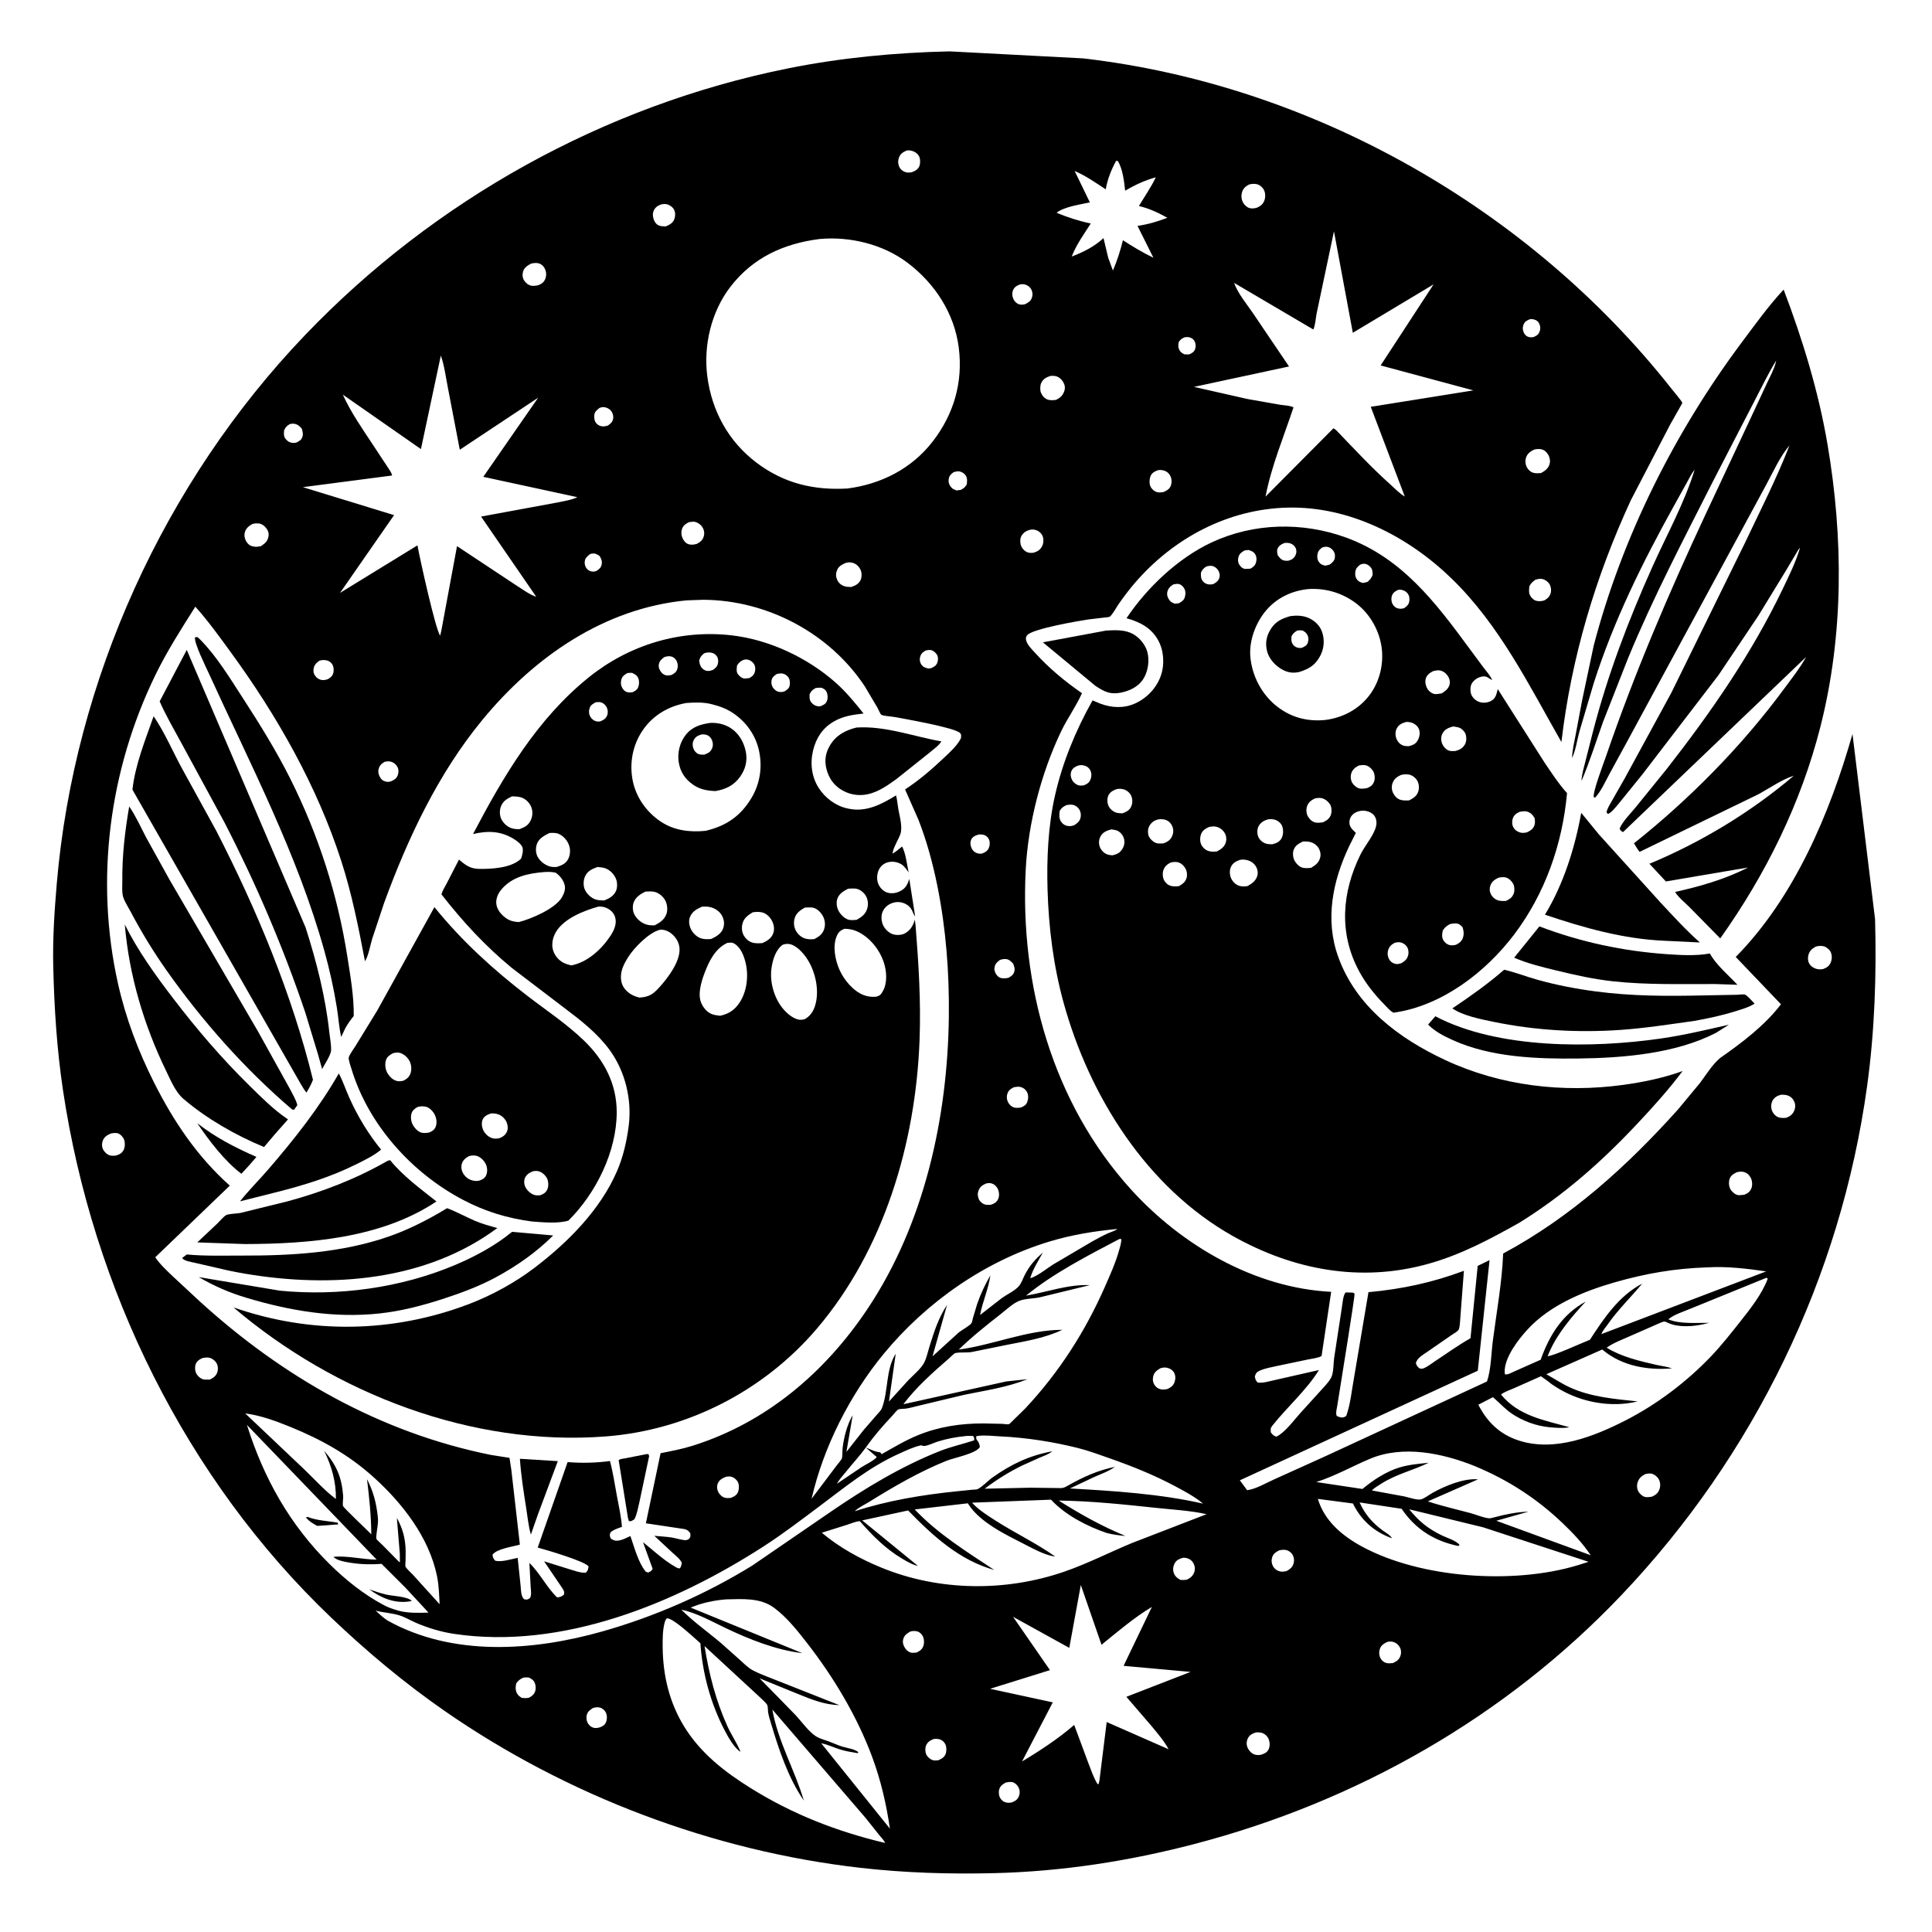<svg version="1.1" xmlns="http://www.w3.org/2000/svg" style="display: block;" viewBox="0 0 2048 2048" width="1024" height="1024">
<path transform="translate(0,0)" fill="rgb(255,255,255)" d="M 0 0 L 0 2048 L 2048 2048 L 2048 0 L 0 0 z"/>
<path transform="translate(0,0)" fill="rgb(0,0,0)" d="M 1823.69 1121.3 C 1846.37 1105.47 1871.04 1086.84 1887.88 1064.55 L 1839.96 1014.42 C 1902.2 951.209 1939.74 862.23 1963.72 778.069 L 1987.65 974.415 C 1989.25 1033.3 1987.26 1093.01 1979.2 1151.42 C 1951.25 1353.99 1859.33 1543.1 1718.54 1691.14 C 1595.83 1820.16 1438.3 1909.7 1266.47 1954.64 C 1196.75 1972.87 1126.14 1983.83 1054.06 1985.61 C 1006.77 1986.78 959.028 1985.34 912 1979.97 C 755.454 1962.12 600.887 1903.52 471.434 1813.73 C 428.703 1784.09 388.849 1750.74 351.227 1714.88 C 196.849 1567.73 98.194 1365.75 66.761 1155.66 C 60.247 1112.11 57.459 1067.95 56.432 1023.97 C 55.757 995.01 57.741 965.231 60.205 936.385 C 78.573 721.306 174.103 511.128 323.441 355.137 C 460.501 211.97 640.39 111.853 834.819 72.601 C 891.321 61.194 949.08 55.748 1006.66 54.455 L 1148.21 61.896 C 1390.49 89.849 1620.58 220.475 1771.43 411.534 C 1772.95 413.456 1783.29 425.749 1783.31 427.054 C 1783.32 427.545 1781.28 430.877 1780.94 431.503 L 1770.47 450.007 L 1728.76 530.25 C 1691.18 611.557 1665.55 697.498 1655.17 786.591 C 1620.52 725.82 1589.54 662.473 1538.55 613.076 C 1492.47 568.433 1430.23 536.577 1365 538.088 C 1301.75 539.553 1243.82 570.48 1202.94 618.036 C 1196.88 625.086 1191.28 632.526 1185.94 640.13 C 1183.62 643.442 1179.35 651.571 1176.22 653.834 C 1175.78 654.156 1172.24 654.444 1171.67 654.525 L 1153.67 656.65 C 1144.65 657.949 1093.68 666.597 1088.72 673.5 C 1087.6 675.068 1087.34 676.187 1087.62 678.046 C 1088.39 683.141 1093.81 688.285 1097.14 691.96 C 1111.98 708.335 1128.8 722.261 1146.93 734.818 C 1140.7 748.802 1131.3 761.716 1124.65 775.656 C 1103.73 819.518 1089.84 872.836 1087.32 921.5 C 1081 1043.78 1115.59 1169.03 1199.03 1261 C 1252.72 1320.19 1330.16 1365.35 1411.1 1369.39 L 1400.93 1437.37 C 1397.62 1439.57 1390.58 1440.24 1386.54 1441.1 L 1353.34 1448.06 C 1347.47 1449.37 1341 1450.46 1335.5 1452.91 C 1331.95 1454.49 1331.48 1455.41 1330.16 1459 C 1330.71 1461.99 1330.93 1463.22 1333.14 1465.5 C 1338.66 1466.49 1346.07 1463.98 1351.65 1462.84 L 1398.15 1452.29 C 1384.77 1473.88 1364.52 1491.4 1348.74 1511.25 C 1346.64 1513.89 1346.79 1515.21 1347.18 1518.5 C 1349.13 1520.84 1349.96 1522.02 1353 1522.91 C 1361.93 1518.8 1371.47 1505.6 1378.17 1498.18 L 1399.62 1474.56 C 1403.41 1470.33 1408.47 1465.3 1411.1 1460.28 C 1413.75 1455.21 1413.43 1445.52 1414.22 1439.67 L 1422.42 1386.11 C 1423.16 1381.86 1423.63 1372.86 1426.5 1370.03 L 1434 1370.21 C 1434.64 1370.64 1435.58 1370.81 1435.92 1371.5 C 1436.45 1372.58 1422.53 1459.25 1421.35 1466.45 L 1417.49 1490.55 C 1416.95 1493.83 1415.7 1497.87 1417 1501.01 L 1420 1502.18 C 1423.15 1503.01 1424.43 1502.69 1427.06 1501 C 1431.55 1488.61 1432.84 1473.96 1435.25 1460.92 L 1450.63 1369.76 C 1486.24 1366.48 1518.28 1359.61 1551.8 1347.11 L 1548.16 1394.83 C 1547.71 1398.98 1547.81 1405.36 1546.41 1409.14 C 1545.62 1411.25 1540.43 1414.03 1538.63 1415.27 L 1513 1432.99 C 1508.78 1435.94 1501.97 1439.64 1500.91 1445 C 1501.69 1447.66 1502.41 1448.59 1504.5 1450.4 C 1505.33 1450.58 1506.15 1450.93 1507 1450.94 C 1510.4 1450.95 1517.96 1445.08 1520.82 1443.19 C 1533.4 1434.89 1545.7 1426.04 1558.79 1418.55 L 1566.42 1341.9 L 1578.99 1335.77 L 1566.52 1453.02 L 1314.3 1569.19 L 1322.02 1579.67 C 1331.23 1578.5 1341.99 1572.09 1350.49 1568.28 L 1404.52 1543.87 L 1576.26 1464.44 C 1580.64 1451.57 1580.72 1434.83 1582.48 1421.24 C 1586.43 1390.7 1592.19 1359.55 1593.4 1328.8 C 1665.07 1290.3 1724.84 1236.15 1778.89 1175.92 L 1802 1148.05 C 1808.48 1139.49 1814.71 1129.04 1822.83 1122.02 L 1823.69 1121.3 z M 1091.24 1355.82 L 1092.08 1354.97 L 1093.68 1354.43 C 1101.13 1351.76 1109.65 1344.61 1116.54 1340.3 L 1157.46 1316.19 C 1163.04 1313.09 1168.64 1309.97 1174.46 1307.36 C 1177.38 1306.04 1182.08 1304.77 1184.47 1302.75 C 1159.96 1305.09 1136.73 1308.8 1113.09 1315.89 C 1044.65 1336.42 982.151 1380.07 936.87 1435 C 900.96 1478.56 872.946 1533.71 860.304 1588.77 L 886.631 1553.84 C 887.856 1552.15 892.154 1547.41 892.546 1545.58 C 893.26 1542.24 892.808 1538 893.246 1534.5 C 894.675 1523.11 898.017 1510.08 903.899 1500.12 L 897.239 1539.05 L 915.475 1515.89 L 928.921 1500.37 C 930.848 1498.15 933.823 1495.35 934.879 1492.62 C 941.779 1474.8 938.814 1451.54 949.503 1435.05 L 942.328 1485.68 L 962.911 1463.02 C 968.071 1457.67 976.371 1450.94 979.716 1444.34 C 982.186 1439.47 983.529 1433.06 985.163 1427.79 C 990.02 1412.12 994.78 1397.03 1003.9 1383.27 L 988.5 1437.79 L 1016.3 1412.49 C 1019.42 1409.91 1028.07 1405.35 1029.87 1402.48 C 1030.59 1401.33 1030.91 1398.72 1031.32 1397.28 L 1035.86 1382.19 C 1039.55 1371.51 1044.21 1361.73 1049.81 1351.93 C 1047.91 1366.22 1041.57 1379.69 1038.92 1393.96 L 1062.13 1375.91 C 1067.64 1371.99 1074.78 1368.86 1079.46 1364.02 C 1082.74 1360.64 1084.16 1355.62 1086.29 1351.5 C 1091.36 1341.7 1097.19 1334.98 1105.46 1327.8 C 1100.9 1336.14 1095.09 1345.07 1092.31 1354.14 L 1092.08 1354.97 L 1091.24 1355.82 z M 1566.77 1568.16 L 1513.58 1591.54 C 1528.25 1596.4 1543.31 1599.78 1558.22 1603.8 C 1564.49 1605.48 1571.13 1608.41 1577.5 1609.37 C 1579.81 1609.71 1581.49 1609.08 1583.67 1608.5 C 1595.77 1605.29 1607.72 1602.77 1620.25 1602.43 L 1586.16 1612.06 L 1686.2 1648.61 C 1677.65 1635.81 1667.42 1625.08 1656.32 1614.49 C 1629.05 1588.47 1598.58 1568.81 1563.76 1554.3 C 1529.66 1540.5 1487.3 1531.51 1452.08 1546.45 C 1432.86 1554.59 1415.32 1564.61 1395.33 1571.02 L 1444.24 1578.37 C 1455.54 1568.99 1469.32 1559.87 1483.51 1555.57 C 1493.45 1552.56 1504.19 1551.63 1514.48 1550.6 C 1497.71 1558.74 1480.01 1562.63 1464.13 1572.84 C 1460.84 1574.96 1456.94 1577.08 1454.27 1579.95 L 1488.58 1586.26 C 1493.12 1587.22 1502.16 1590.4 1506.29 1589.42 C 1509.7 1588.61 1515.41 1584.21 1518.69 1582.4 C 1531.84 1575.12 1551.45 1566.85 1566.77 1568.16 z M 1173.29 1625.07 C 1152.93 1618.18 1130.12 1606.51 1115.19 1590.81 L 1114.16 1589.72 L 1030.39 1592.91 C 1037.41 1600.57 1046.27 1606.07 1054.96 1611.67 C 1075.68 1625 1098.41 1635.72 1118.49 1649.93 L 1116.57 1649.71 C 1106.23 1647.81 1095.27 1641.69 1086 1636.95 C 1066 1626.72 1039.21 1614 1026.7 1594.78 L 1025.92 1593.56 L 969.636 1600.08 C 994.218 1626 1024.38 1644.65 1053.93 1664.19 C 1017.09 1654 988.739 1627.99 962.651 1601.14 L 913.981 1611.69 L 971.68 1658.8 L 972.951 1659.92 C 967.022 1658.64 961.298 1655.19 956.113 1652.12 C 938.824 1641.86 924.574 1627.55 911.462 1612.49 C 907.178 1612.71 902.17 1614.97 898.057 1616.29 L 871.156 1624.75 C 889.795 1640.5 912.033 1652.64 934.554 1661.85 C 995.574 1686.8 1066 1687.5 1128.19 1666.02 C 1152.67 1657.57 1175.91 1645.64 1199.81 1635.71 L 1279.06 1605.11 C 1262.17 1601.33 1244.05 1600.35 1226.84 1598.54 C 1192.07 1594.87 1157.31 1591.1 1122.31 1590.65 C 1145.1 1605.09 1168.01 1617.89 1193.01 1628.16 C 1186.22 1627.59 1179.89 1626.76 1173.29 1625.07 z M 917.46 1926.96 L 818.701 1812.15 C 824.587 1845.86 842.491 1876.18 852.106 1908.68 C 835.45 1884.49 825.611 1854.62 817.25 1826.67 C 816.082 1822.76 814.787 1818.82 814.193 1814.78 C 813.915 1812.89 814.059 1809.24 813.417 1807.6 C 812.5 1805.27 806.752 1800.46 804.832 1798.5 L 746.836 1744.91 C 751.572 1774.41 758.728 1802.68 771.132 1830 C 775.053 1838.64 780.537 1846.6 784.26 1855.24 L 784.968 1856.91 L 783.518 1856.05 C 777.335 1851.08 771.924 1841.42 768.277 1834.47 C 753.401 1806.1 744.613 1773.83 742.439 1741.91 L 734.493 1734.8 C 729.659 1730.68 712.705 1715.03 706.846 1715.5 C 705.685 1716.99 705.037 1718.15 704.54 1720.01 C 702.325 1728.27 702.361 1738.12 702.466 1746.69 C 702.831 1776.48 709.637 1804.98 725.424 1830.5 C 742.761 1858.52 767.874 1878.07 795.458 1895.29 C 840.308 1923.28 886.927 1941.39 938.199 1953.61 C 937.291 1950.94 934.48 1948.3 932.682 1946.04 L 917.46 1926.96 z M 961.304 159.5 C 957.215 161.241 954.519 162.837 952.914 167.175 C 951.644 170.605 951.901 174.201 953.588 177.452 C 955.036 180.24 957.814 182.055 960.841 182.724 C 962.736 183.142 964.603 182.845 966.5 182.618 C 970.25 181.125 973.489 179.563 974.807 175.416 C 975.736 172.497 975.591 167.884 973.998 165.222 C 972.163 162.157 968.816 160.236 965.381 159.594 C 963.823 159.302 962.915 159.34 961.304 159.5 z M 1183.15 170.5 C 1178.04 179.673 1173.88 190.331 1172.14 200.712 C 1161.44 193.694 1150.98 186.297 1139.17 181.25 L 1155.31 214.533 C 1145.48 216.748 1127.88 219.1 1120.08 225.566 C 1131.66 230.377 1143.99 234.395 1156.28 236.916 C 1148.94 248.29 1141.03 259.266 1136.06 271.928 C 1148.35 267.311 1160.06 261.427 1169.76 252.391 L 1174.74 273.216 L 1179.74 286.777 C 1184.23 276.319 1187.65 265.693 1190.33 254.636 C 1200.91 261.505 1211.31 267.76 1222.67 273.214 L 1205.81 239.457 C 1216.99 237.819 1226.94 234.925 1237.45 230.831 C 1227.26 225.299 1218.61 221.091 1207.3 218.378 C 1213.35 208.203 1220.13 198.709 1225.17 187.96 C 1213.02 191.324 1203.66 195.862 1192.71 202.116 C 1191.57 192.184 1190.2 179.313 1184.95 170.659 L 1183.15 170.5 z M 1324.23 195.5 C 1320.74 197.388 1318.13 199.302 1316.79 203.206 C 1315.47 207.059 1315.77 211.351 1317.82 214.902 C 1319.3 217.462 1321.8 219.846 1324.71 220.61 C 1327.21 221.267 1330.05 220.857 1332.5 220.149 C 1336.47 218.312 1339.05 216.3 1340.47 211.986 C 1341.54 208.748 1341.4 204.277 1339.76 201.248 C 1338.21 198.371 1335.41 196 1332.21 195.223 C 1329.81 194.642 1326.62 194.914 1324.23 195.5 z M 701.648 216.5 C 698.106 217.543 695.225 219.145 693.362 222.5 C 691.546 225.773 691.883 229.735 693.174 233.106 C 694.081 235.475 695.621 237.752 698 238.839 C 700.418 239.943 703.334 240.023 705.93 239.947 C 709.892 238.088 713.07 236.703 714.764 232.437 C 715.943 229.469 716.068 225.688 714.754 222.723 C 713.343 219.541 709.95 217.231 706.635 216.488 C 704.922 216.104 703.368 216.296 701.648 216.5 z M 1414.06 245.211 L 1395.75 331.959 C 1394.66 336.96 1394.37 344.96 1392.16 349.263 L 1308.2 299.858 C 1312.15 311.032 1321.57 322.262 1328.28 332.093 L 1366.42 388.466 L 1265.66 410.116 L 1322.5 422.989 L 1357 429.05 C 1361.13 429.725 1367.55 429.834 1371.16 431.778 C 1360.83 463.095 1347.73 493.947 1341.5 526.416 L 1413.5 454.009 C 1414.97 454.77 1415.9 455.43 1417.03 456.646 C 1435.44 475.803 1453.56 495.397 1473.37 513.123 C 1478.16 517.403 1483.63 523.184 1489.13 526.328 L 1453.05 431.255 L 1561.86 413.823 L 1463.54 387.39 L 1519.64 301.457 L 1434.04 352.767 L 1414.06 245.211 z M 868.64 253.373 C 830.581 258.259 798.103 273.033 774.215 304.082 C 753.926 330.451 745.489 366.325 749.806 399.179 C 754.62 435.807 772.274 468.073 801.991 490.504 C 830.902 512.327 862.44 519.871 898.238 517.842 C 933.835 513.264 966.226 496.953 988.56 468.184 C 1011.14 439.092 1021.01 405.066 1016.31 368.39 C 1011.66 332.118 991.068 300.561 962.187 278.656 C 936.131 258.893 900.88 250.381 868.64 253.373 z M 562.877 279.5 C 559.305 281.387 555.546 283.812 554.418 288.004 C 553.529 291.308 553.855 294.774 555.819 297.636 C 557.554 300.165 560.216 302.314 563.291 302.865 C 565.492 303.259 567.922 302.817 570.115 302.5 C 573.471 301.253 575.983 299.842 577.633 296.5 C 579.282 293.162 579.345 289.202 577.976 285.769 C 576.799 282.82 574.443 280.224 571.351 279.234 C 568.735 278.396 565.474 278.816 562.877 279.5 z M 1081.25 301.5 C 1077.73 302.945 1075.14 304.201 1073.74 307.952 C 1072.61 310.962 1072.99 314.35 1074.37 317.216 C 1075.47 319.499 1077.57 321.641 1079.99 322.482 C 1082.27 323.273 1084.26 322.976 1086.55 322.5 C 1089.4 321.093 1092.19 319.554 1093.5 316.45 C 1094.87 313.201 1094.78 310.102 1093.27 306.934 C 1092.06 304.377 1089.62 302.614 1087 301.739 C 1085.09 301.103 1083.2 301.176 1081.25 301.5 z M 1621.41 338.5 C 1618.36 339.831 1616.4 340.811 1615.05 344 C 1613.85 346.841 1613.99 349.376 1615.15 352.209 C 1616.05 354.419 1617.41 356.013 1619.65 356.947 C 1621.69 357.795 1623.38 357.559 1625.5 357.377 C 1628.84 355.802 1630.52 355.161 1632.02 351.5 C 1633.14 348.743 1632.92 345.646 1631.64 342.999 C 1630.49 340.642 1628.87 339.471 1626.42 338.765 C 1624.51 338.216 1623.39 338.032 1621.41 338.5 z M 1255.83 357.5 C 1252.68 358.934 1251.5 359.723 1249.5 362.545 C 1248.85 366.073 1248.66 368.656 1250.72 371.837 C 1251.98 373.785 1253.5 374.548 1255.5 375.602 C 1257.14 375.648 1258.86 375.808 1260.5 375.681 C 1263.4 374.412 1265.82 373.198 1266.9 370 C 1267.78 367.386 1267.63 364.191 1266.33 361.751 C 1265.11 359.454 1263 358.049 1260.49 357.5 C 1259.09 357.194 1257.27 357.413 1255.83 357.5 z M 467.301 376.906 L 446.207 476.058 L 363.426 418.327 C 371.859 437.042 384.069 454.43 395.334 471.519 L 410.707 494.807 C 412.396 497.48 415.12 500.959 415.642 504.055 L 321.068 516.41 L 417.729 546.053 L 360.431 628.511 L 442.518 578.107 C 445.077 592.375 461.869 668.177 466.601 673.795 L 467.775 668.792 L 484.452 578.919 L 546.071 619.726 C 552.746 623.904 561.103 630.28 568.447 632.607 L 509.957 547.59 L 591.133 532.61 C 597.589 531.156 606.122 530.039 611.984 527.028 L 512.303 505.445 L 570.458 421.608 L 487.395 476.747 L 474.755 410.868 C 472.537 399.81 471.072 387.463 467.301 376.906 z M 1113.44 398.5 C 1109.07 399.961 1105.64 401.716 1103.66 406.15 C 1102.55 408.63 1102.33 413.55 1103.38 416.119 C 1104.76 419.471 1107.26 422.42 1110.75 423.637 C 1113.46 424.581 1116.71 424.199 1119.5 423.876 C 1123.97 421.62 1126.57 419.351 1128.21 414.493 C 1129.36 411.053 1128.79 407.936 1126.93 404.835 C 1125.04 401.675 1121.96 399.111 1118.24 398.57 C 1116.7 398.346 1114.97 398.36 1113.44 398.5 z M 635.412 432.5 C 632.83 434.534 630.279 436.475 629.987 440 C 629.709 443.345 630.056 446.627 632.5 449.149 C 634.285 450.991 636.931 452.05 639.5 452.014 C 641.156 451.991 642.94 451.577 644.5 451.072 C 647.299 448.959 649.095 447.679 649.931 444 C 650.54 441.324 649.389 437.212 647.5 435.222 C 645.211 432.81 641.884 431.28 638.5 431.617 C 637.126 431.753 636.597 432.036 635.412 432.5 z M 307.309 449.5 C 304.047 451.376 302.915 452.643 301.196 456 C 300.848 459.48 300.506 462.66 302.943 465.5 C 305.319 468.267 307.878 469.56 311.599 469.506 C 312.926 469.487 313.343 469.313 314.5 468.999 C 317.381 467.38 319.261 466.647 320.5 463.306 C 321.587 460.374 320.808 457.364 319.956 454.5 C 317.648 451.662 315.305 449.589 311.5 449.165 C 310.094 449.009 308.688 449.284 307.309 449.5 z M 1626.44 476.5 C 1622.33 478.527 1619.16 480.581 1617.65 485.144 C 1616.46 488.717 1616.98 492.62 1618.86 495.858 C 1620.46 498.624 1623.07 500.704 1626.22 501.374 C 1628.57 501.874 1631.17 501.617 1633.56 501.463 C 1637.59 499.167 1641.01 496.96 1642.49 492.323 C 1643.51 489.12 1643.07 485.601 1641.51 482.648 C 1639.99 479.755 1637.56 477.265 1634.35 476.358 C 1631.81 475.641 1628.99 476.015 1626.44 476.5 z M 1227.38 498.5 C 1224.26 499.636 1221.54 500.874 1219.96 504 C 1218.36 507.141 1218.07 512.273 1219.5 515.568 C 1220.62 518.168 1223.19 520.553 1225.87 521.482 C 1228.18 522.283 1231.24 522.059 1233.59 521.5 C 1236.61 520.112 1239.43 518.701 1240.85 515.5 C 1242.41 512 1242.25 507.533 1240.4 504.167 C 1238.69 501.067 1236.12 499.215 1232.69 498.532 C 1230.81 498.16 1229.26 498.06 1227.38 498.5 z M 1010.96 500.5 C 1008.21 502.426 1006.32 504.045 1005.73 507.618 C 1005.16 511.131 1006 513.703 1008.22 516.457 C 1009.91 518.536 1011.61 518.889 1014 519.918 L 1018.5 519.282 C 1021.98 517.39 1022.68 516.826 1024.8 513.5 C 1025.15 510.201 1025.65 507.079 1023.74 504.143 C 1022.11 501.637 1018.98 499.747 1016 499.628 C 1014.41 499.565 1012.49 500.065 1010.96 500.5 z M 730.333 553.5 C 726.77 555.329 723.9 557.218 722.788 561.299 C 721.697 565.304 722.494 569.223 724.753 572.668 C 726.186 574.854 728.038 576.568 730.673 577.107 C 733.604 577.706 735.937 577.259 738.773 576.5 C 742.592 574.372 745.088 572.416 746.171 567.991 C 747.007 564.574 746.195 561.098 744.17 558.25 C 742.157 555.418 738.498 553.176 735 552.958 L 730.333 553.5 z M 267.453 555.5 C 263.639 557.628 260.463 560.231 259.43 564.703 C 258.581 568.379 259.749 572.355 261.998 575.307 C 264.128 578.104 266.639 579.194 270.106 579.544 C 272.28 579.764 274.424 579.384 276.552 578.98 C 280.789 576.049 283.601 574.076 284.561 568.791 C 285.232 565.094 284.243 562.309 281.887 559.442 C 279.836 556.947 277.249 555.141 273.967 554.892 C 271.798 554.728 269.521 554.792 267.453 555.5 z M 1092.14 561.5 C 1088.22 562.561 1085.44 564.033 1083.12 567.5 C 1081.34 570.146 1081.2 574.027 1081.93 577.042 C 1082.75 580.399 1085.17 583.483 1088.24 585.07 C 1090.6 586.291 1092.93 586.14 1095.5 585.945 C 1099.77 584.613 1102.59 583.055 1104.7 578.938 C 1106.2 576.01 1106.48 572.003 1105.45 568.877 C 1104.64 566.391 1102.45 563.909 1100.13 562.714 C 1097.67 561.444 1094.84 560.963 1092.14 561.5 z M 625.302 587.5 C 622.883 589.478 620.56 591.216 619.961 594.5 C 619.365 597.769 620.327 601.143 622.693 603.5 C 624.695 605.495 627.226 606.128 629.984 605.854 C 631.01 605.752 631.6 605.457 632.5 605.096 C 635.193 603.124 637.003 602.059 637.751 598.5 C 638.513 594.872 637.391 592.242 635.5 589.259 C 632.719 587.503 631.04 586.388 627.55 586.825 C 626.468 586.961 626.198 587.128 625.302 587.5 z M 897.064 596.5 C 893.497 597.903 889.359 599.899 887.668 603.617 C 886.033 607.214 885.727 610.189 887.17 613.922 C 888.518 617.41 891.004 619.867 894.5 621.201 C 896.995 622.152 899.705 622.206 902.338 622.258 C 906.438 620.763 910.046 619.245 912.135 615.151 C 913.606 612.269 913.651 607.468 912.419 604.468 C 911.104 601.268 908.273 598.196 905 596.98 C 902.247 595.958 899.94 595.935 897.064 596.5 z M 1627.68 614.5 C 1624.56 616.661 1622.98 618.141 1621.17 621.5 C 1620.72 626.378 1620.26 629.802 1623.69 633.653 C 1625.98 636.221 1628.1 637.168 1631.52 637.279 C 1633.48 637.342 1635.1 637.09 1636.97 636.5 C 1640.54 634.36 1642.51 632.782 1643.79 628.608 C 1644.69 625.679 1643.96 621.11 1642.17 618.618 C 1640.36 616.083 1637.29 614.059 1634.18 613.636 C 1632.07 613.349 1629.71 613.922 1627.68 614.5 z M 727.77 636.406 C 640.229 644.824 566.32 696.435 511.47 762.961 C 464.543 819.878 432.272 888.439 407.121 957.325 L 394.486 995.335 C 392.352 1002.32 390.708 1012.96 386.902 1018.99 C 380.061 983.145 373.043 947.647 361.81 912.847 C 336.031 832.978 293.475 758.257 244.133 690.712 C 232.333 674.558 220.439 657.985 207.069 643.103 C 192.127 666.658 176.984 690.351 164.754 715.468 C 115.619 816.383 100.528 932.775 125.042 1042.48 C 133.256 1079.24 146.393 1113.91 163.286 1147.52 C 183.897 1188.52 209.127 1226.15 243.601 1256.81 L 164.586 1332.75 C 169.67 1340.36 176.656 1346.7 183.233 1353.02 L 211.945 1379.7 C 299.943 1459.75 403.1 1518.69 520.541 1542.31 L 540.091 1545.39 L 542.052 1558.24 L 551.072 1637.33 C 543.019 1639.73 527.04 1641.63 522.065 1648 C 522.519 1651.27 522.737 1651.73 524.797 1654.31 C 531.004 1656.31 542.224 1652.67 548.757 1651.39 L 551.862 1680.96 C 552.36 1685.74 552.076 1691.73 555.5 1695.26 C 559.036 1695.83 558.873 1695.91 561.859 1693.95 C 563.666 1690.42 562.782 1686.16 562.541 1682.33 L 561.173 1656.8 C 572.482 1667.73 579.456 1682.61 590.5 1693.29 C 594.189 1692.91 594.746 1692.7 597.732 1690.5 C 598.559 1687.2 597.86 1686.52 596.117 1683.58 L 576.765 1655.06 L 603.839 1663.49 C 609.564 1665.18 614.949 1667.37 621 1667.15 C 623.375 1664.66 623.285 1663.79 623.91 1660.5 C 620.267 1654.99 578.658 1642.82 569.996 1640.49 L 601.691 1549.88 C 616.57 1551.08 631.784 1550.73 646.585 1548.75 C 649.797 1560.7 651.598 1573.05 653.849 1585.22 C 655.86 1596.09 658.488 1607.51 659.285 1618.54 C 655.053 1620.13 650.435 1621.38 647.076 1624.5 C 646.073 1627.73 646.262 1627.8 647.5 1630.99 C 650.765 1633.06 652.532 1633.65 656.5 1632.93 C 660.25 1632.26 664.753 1629.87 668.24 1628.26 C 672.526 1640.41 676.42 1656.04 684.5 1666.02 L 687 1666.98 C 689.814 1665.66 690.322 1665.66 691.82 1663 L 681.623 1634.79 C 692.244 1643.2 702.934 1653.35 714.606 1660.18 C 716.665 1661.38 718.317 1662.74 720.749 1662.5 C 722.113 1660.39 722.409 1658.98 722.701 1656.5 C 720.456 1652.14 716.559 1649.31 713 1646.05 L 693.64 1628.03 C 699.817 1628.66 706.16 1628.89 712.279 1629.84 C 715.713 1630.37 724.639 1633.15 727.659 1632.55 C 728.679 1632.35 729.553 1631.69 730.5 1631.27 C 732.297 1628.64 731.991 1628.42 731.676 1625.2 C 728.516 1620.95 726.53 1621.01 721.497 1620.28 L 684.666 1614.75 L 700.235 1540.46 C 711.601 1538.19 723.001 1536.07 734.073 1532.59 C 812.402 1507.96 874.686 1454.75 919.718 1387.31 C 979.82 1297.3 1004.58 1184.61 1005.81 1077.56 C 1006.35 1031.12 1002.82 984.527 993.614 938.958 C 988.872 915.475 982.295 891.087 973.5 868.776 L 959.413 836.829 C 974.464 827.054 988.132 815.173 1001.14 802.845 C 1007.32 796.981 1014.86 790.246 1018.65 782.5 C 1018.74 780.172 1019.39 779.03 1017.8 777.147 C 1012.99 771.433 958.534 761.973 948.132 760.048 C 945.009 759.47 936.502 759.021 934.143 757.632 C 933.309 757.141 930.583 751.041 929.955 749.891 L 916.824 727.709 C 879.4 670.988 812.923 636.058 745.362 635.793 L 727.77 636.406 z M 981.392 689.5 C 978.467 691.142 976.55 692.555 975.5 695.893 C 974.703 698.427 974.873 701.221 976.137 703.572 C 977.726 706.528 980.126 707.777 983.26 708.469 C 984.88 708.826 985.956 708.562 987.5 708.066 C 990.353 706.757 992.382 705.566 993.583 702.5 C 994.548 700.036 994.691 696.304 993.208 694 C 991.586 691.48 989.084 689.301 986 689.014 C 984.532 688.877 982.842 689.25 981.392 689.5 z M 338.383 700.5 C 335.008 703.007 333.083 704.802 332.388 709.174 C 332.022 711.48 332.439 714.057 333.803 716 C 335.82 718.873 338.468 720.628 342 720.91 C 343.782 721.052 345.813 720.487 347.5 720.002 C 350.526 718.111 352.535 716.692 353.408 712.963 C 354.117 709.932 353.681 706.208 351.826 703.638 C 350.145 701.309 347.596 700.023 344.757 699.769 C 342.462 699.562 340.554 699.663 338.383 700.5 z M 407.795 807.5 C 404.385 809.633 402.243 811.31 401.3 815.464 C 400.562 818.717 401.481 821.873 403.294 824.593 C 405.068 827.253 407.324 828.393 410.406 828.76 C 411.889 828.936 413.098 828.634 414.5 828.206 C 417.762 826.72 420.068 825.593 421.518 822.067 C 422.607 819.417 422.757 816.024 421.492 813.414 C 420.013 810.361 417.323 808.169 414.045 807.323 C 411.88 806.764 409.959 807.137 407.795 807.5 z M 1038.08 884.5 C 1034.6 885.347 1030.88 886.717 1029.37 890.35 C 1028.02 893.618 1028.91 897.743 1030.74 900.575 C 1032.17 902.798 1034.27 904.137 1036.84 904.707 C 1038.31 905.032 1038.96 904.938 1040.5 904.935 C 1043.46 903.893 1046.11 902.732 1047.72 899.833 C 1049.15 897.249 1049.59 893.873 1048.8 891 C 1048.15 888.661 1046.23 886.383 1044.02 885.392 C 1042.23 884.585 1040.02 884.577 1038.08 884.5 z M 1924.65 1003.5 C 1920.78 1005.77 1918.32 1007.73 1917.05 1012.2 C 1916.28 1014.91 1916.28 1018.24 1917.56 1020.82 C 1919.25 1024.22 1922.62 1026.43 1926.24 1027.22 C 1928.26 1027.66 1930.48 1027.64 1932.5 1027.25 C 1936.39 1025.77 1938.92 1024.29 1940.62 1020.33 C 1942.04 1017.03 1942.14 1013.03 1940.82 1009.66 C 1939.77 1006.96 1936.31 1003.96 1933.55 1003.17 C 1930.91 1002.42 1927.22 1002.61 1924.65 1003.5 z M 1060.08 1017.5 C 1056.75 1020.08 1054.49 1021.93 1054.13 1026.51 C 1053.92 1029.24 1055.25 1032.13 1057.04 1034.15 C 1059.32 1036.73 1062.05 1037.23 1065.33 1037.04 C 1066.64 1036.96 1067.77 1036.8 1069.04 1036.5 C 1071.77 1034.94 1073.91 1033.66 1075.03 1030.5 C 1076.11 1027.43 1075.17 1024.34 1073.99 1021.5 C 1071.66 1019.1 1069.54 1016.8 1066 1016.61 C 1063.94 1016.49 1062.03 1016.88 1060.08 1017.5 z M 1074.74 1152.5 C 1071.35 1154.25 1068.89 1155.82 1067.78 1159.68 C 1066.81 1163.04 1067.3 1166.58 1069.25 1169.5 C 1070.7 1171.68 1072.86 1173.59 1075.5 1174.12 C 1077.74 1174.58 1080.28 1174.35 1082.5 1173.9 C 1085.55 1172.47 1087.81 1171.34 1088.99 1168 C 1090.18 1164.62 1090.34 1160.78 1088.62 1157.55 C 1087.18 1154.84 1085.03 1153.24 1082.15 1152.34 C 1079.83 1151.61 1077.09 1152.16 1074.74 1152.5 z M 1887.75 1160.5 C 1883.93 1161.57 1881.15 1163.07 1879.05 1166.6 C 1877.41 1169.35 1877.16 1173.57 1878.14 1176.58 C 1879.16 1179.73 1881.54 1182.72 1884.59 1184.09 C 1887.23 1185.28 1890.69 1185.18 1893.5 1184.89 C 1897.29 1183.44 1899.99 1181.61 1901.76 1177.8 C 1903.22 1174.65 1903.43 1171.17 1902.08 1167.95 C 1900.73 1164.75 1898.36 1162.44 1895.1 1161.27 C 1892.81 1160.44 1890.17 1160.39 1887.75 1160.5 z M 117.72 1201.5 C 113.766 1203.21 110.739 1204.79 109.033 1208.97 C 107.879 1211.8 107.789 1215.2 109.067 1218 C 110.403 1220.93 113.29 1223.82 116.43 1224.74 C 118.343 1225.29 120.53 1225.12 122.5 1225.02 C 126.091 1224.04 128.815 1222.85 130.79 1219.5 C 132.546 1216.52 132.694 1211.61 131.631 1208.38 C 130.742 1205.69 128.19 1202.68 125.545 1201.6 C 123.044 1200.58 120.295 1201.08 117.72 1201.5 z M 1841.38 1242.5 C 1837.49 1244.3 1834.28 1246.18 1833.18 1250.65 C 1832.28 1254.26 1832.84 1258.97 1835.21 1261.92 C 1837.28 1264.49 1840.04 1266.85 1843.5 1266.98 L 1849.02 1266.5 C 1852.87 1264.75 1855.12 1263.43 1856.7 1259.21 C 1857.86 1256.12 1857.39 1251.16 1855.77 1248.35 C 1853.96 1245.23 1851.89 1243.2 1848.31 1242.31 C 1845.95 1241.72 1843.72 1242.07 1841.38 1242.5 z M 1045.45 1254.5 C 1041.66 1256.13 1039.1 1257.67 1037.46 1261.62 C 1036.12 1264.84 1036.23 1267.62 1037.48 1270.9 C 1038.49 1273.53 1041.28 1275.94 1043.94 1276.76 C 1046.1 1277.42 1048.28 1277.21 1050.5 1277.06 C 1053.8 1275.94 1056.13 1274.71 1057.85 1271.5 C 1059.45 1268.5 1059.31 1264.35 1058.14 1261.24 C 1057.06 1258.35 1054.86 1255.95 1051.99 1254.78 C 1049.66 1253.83 1047.83 1254.04 1045.45 1254.5 z M 1186.34 1313.5 C 1153.03 1331.11 1116.91 1349.48 1087.68 1373.41 C 1110.2 1369.64 1132.29 1361.28 1155.26 1362.3 L 1101.94 1375.29 C 1095.29 1376.68 1086.55 1376.48 1080.38 1378.98 C 1073.59 1381.73 1066.71 1388.34 1060.9 1392.9 C 1045.45 1405 1030.42 1416.94 1016.32 1430.62 C 1053.15 1425.66 1088.46 1409.81 1126.09 1409.64 C 1107.63 1418.56 1086.83 1421.73 1066.85 1425.7 L 1029.91 1433.22 C 1024.41 1434.12 1017.78 1433.16 1012.64 1434.33 C 1011.33 1434.63 1006.91 1439.17 1005.72 1440.2 C 989.025 1454.64 970.858 1470.85 957.615 1488.54 L 1066.73 1464.37 L 1089.13 1462.02 C 1067.51 1470.7 1044.93 1473.86 1022.24 1478.52 L 972.866 1490.34 C 968.563 1491.4 964.203 1492.67 959.805 1493.25 C 957.857 1493.51 954.079 1493.35 952.385 1494.01 C 950.834 1494.61 947.107 1499.44 945.809 1500.81 C 936.114 1511.05 926.344 1522.37 918.162 1533.86 C 911.488 1543.23 903.151 1552.11 895.935 1561.15 C 893.007 1564.82 889.296 1568.65 887.229 1572.83 L 913.086 1555.36 C 917.819 1552.31 925.904 1548.69 929.425 1544.56 L 917.681 1534.36 C 922.542 1536.34 927.841 1539.17 933.111 1539.5 L 934.558 1541.5 C 947.029 1534.46 959.55 1526.92 972.81 1521.48 C 995.072 1512.33 1018.44 1508.85 1042.4 1508.89 L 1062.59 1509.34 C 1064.29 1509.42 1068.2 1510.15 1069.56 1509.68 C 1070.3 1509.42 1072.5 1507.02 1073.1 1506.47 L 1086.75 1493.09 C 1122.39 1455.14 1150.34 1411.59 1171.27 1363.96 C 1176.68 1351.67 1182.45 1338.92 1186.09 1326 C 1187.22 1321.99 1188.74 1317.53 1188.61 1313.33 L 1186.34 1313.5 z M 1809.94 1343.45 C 1775.28 1344.58 1744.17 1349.94 1710.81 1359.57 C 1678.27 1368.98 1643.08 1383.55 1619.61 1408.92 C 1609.71 1419.62 1594.47 1439.12 1595.01 1454.64 L 1595.29 1456.84 C 1598.27 1457.5 1602.01 1455.2 1604.75 1454 L 1633.17 1441.37 C 1642.55 1415.23 1655.97 1393.36 1680.96 1379.68 C 1666.26 1395.53 1650.23 1414.32 1641.85 1434.5 L 1640.54 1437.5 C 1644.72 1438.33 1679.32 1422.41 1685.38 1420.23 C 1700.2 1397.45 1715.92 1373.75 1740.77 1360.7 C 1728.7 1375.33 1715.27 1388.1 1704.38 1403.73 C 1702.24 1406.8 1698.75 1410.75 1697.52 1414.22 L 1872.21 1347.74 C 1852.03 1344.77 1830.37 1342.23 1809.94 1343.45 z M 1872.49 1354.5 L 1792.21 1387.16 C 1785.05 1390.28 1774.22 1393.44 1768.5 1398.57 C 1780.88 1403.76 1798.4 1402.15 1811.7 1402.26 L 1805.84 1403.68 C 1794.63 1406.25 1779.03 1407.29 1768.55 1402.45 C 1764.84 1400.74 1764.52 1400.41 1760.79 1401.89 L 1727.19 1416.64 C 1719.2 1420.21 1710.28 1423.51 1703.14 1428.56 C 1717.98 1437.99 1738.06 1442.78 1755.05 1446.67 C 1760.89 1448.01 1766.7 1448.6 1772.4 1450.52 C 1746.96 1452.76 1719.59 1448.11 1699.38 1431.29 L 1698.51 1430.51 L 1639.17 1456.73 C 1647.42 1461.33 1655.5 1466.72 1664.08 1470.67 C 1686.39 1480.94 1711.89 1483.03 1736 1485.55 C 1708.26 1492.41 1676.66 1486.68 1652.34 1472.08 C 1648.6 1469.84 1644.26 1467.13 1641 1464.23 L 1633.47 1458.89 L 1604.73 1471.64 C 1600.4 1473.54 1594.86 1475.33 1591.13 1478.23 C 1609.53 1500.9 1636.98 1505.49 1663.47 1512.85 C 1658.93 1514.04 1653.37 1513.63 1648.7 1513.42 C 1633.23 1512.72 1619.8 1508.79 1606.42 1500.96 C 1596.74 1495.3 1590.85 1488.13 1582.58 1481.06 L 1567.09 1489.05 C 1576.43 1507.37 1589.79 1520.34 1609.51 1526.86 C 1647.79 1539.51 1689.78 1522.77 1723.64 1505.42 C 1756.69 1488.48 1788.09 1464.66 1813.76 1437.77 C 1824.75 1426.27 1834.65 1413.64 1844.53 1401.18 C 1855.4 1387.47 1867.68 1371.94 1873.89 1355.5 L 1872.49 1354.5 z M 214.854 1439.5 C 211.466 1441.01 208.421 1442.8 207.279 1446.61 C 206.367 1449.66 206.793 1454.25 208.607 1456.91 C 210.438 1459.6 213.552 1462.09 216.861 1462.41 L 222.542 1462.41 C 226.566 1460.22 229.413 1458.45 230.594 1453.79 C 231.4 1450.61 230.986 1447.2 229.168 1444.42 C 227.412 1441.74 224.387 1439.64 221.203 1439.14 C 219.123 1438.82 216.917 1439.19 214.854 1439.5 z M 1229.86 1450.5 C 1225.98 1452.9 1223.34 1454.76 1222.35 1459.44 C 1221.67 1462.67 1222.23 1465.75 1224.12 1468.48 C 1225.85 1470.99 1228.35 1472.47 1231.38 1472.89 C 1233.39 1473.16 1235.52 1472.76 1237.5 1472.45 C 1241.05 1470.75 1243.56 1469.1 1245.01 1465.25 C 1246.21 1462.06 1246.26 1458.24 1244.63 1455.17 C 1243.06 1452.25 1239.8 1450.34 1236.62 1449.79 C 1234.09 1449.34 1232.27 1449.77 1229.86 1450.5 z M 259.94 1498.27 L 321.867 1556.98 C 332.935 1567.53 343.831 1579.88 356.063 1588.99 C 356.324 1570.59 351.56 1554.19 343.571 1537.85 C 356.73 1553.06 362.259 1565.92 363.77 1585.85 C 363.969 1588.47 362.924 1594.32 363.639 1596.41 C 364.428 1598.71 389.916 1622.48 393.594 1626.46 C 393.432 1606.43 391.464 1587.75 389.028 1567.92 C 396.008 1581.57 398.926 1593.29 400.553 1608.45 C 401.297 1615.39 399.333 1621.64 398.899 1628.45 C 398.898 1628.47 398.831 1630.92 398.95 1631.16 C 399.817 1632.87 403.524 1635.81 405.035 1637.35 L 423.08 1655.72 L 423.903 1655.9 L 423.818 1646.9 L 420.686 1609.08 C 424.812 1616.55 427.863 1624.53 429.062 1633 L 429.336 1634.76 C 430.266 1641.27 430.006 1647.86 429.914 1654.42 C 429.897 1655.61 429.439 1659.66 429.811 1660.57 C 430.766 1662.9 436.072 1667.49 437.924 1669.54 L 466.01 1700.55 C 465.496 1690.65 465.241 1680.49 463.246 1670.74 C 454.848 1629.69 426.498 1593.39 396.063 1565.92 C 369.641 1542.08 340.391 1525.82 307.606 1512.51 C 292.257 1506.29 276.466 1500.41 259.94 1498.27 z M 261.77 1510.48 C 279.51 1566.95 307.281 1616.5 349.54 1658.16 C 366.328 1674.71 385.997 1690.53 406.95 1701.53 C 411.675 1704.01 416.366 1705.69 421.5 1707.11 L 423.111 1707.57 C 432.476 1710.1 444.532 1709.73 454.212 1709.42 L 430.075 1683.31 L 404.48 1657.74 C 391.664 1658.71 379.64 1658.25 367.02 1655.8 C 362.855 1654.99 357.531 1653.83 354.199 1651.04 L 353.5 1650.32 C 368.055 1648.82 384.347 1653.17 399.281 1653.27 L 261.77 1510.48 z M 1022.7 1522.4 C 1012.75 1523.37 1003.62 1525.15 994.071 1528.12 C 989.686 1529.48 984.503 1532.21 980.022 1532.79 C 978.78 1532.95 977.644 1532.45 976.5 1532.05 C 968.148 1533.83 960.553 1537.6 952.818 1541.08 C 920.854 1555.49 896.168 1576.17 868.482 1596.84 C 849.004 1611.38 829.768 1626.14 809.323 1639.32 C 714.883 1700.16 595.818 1748.93 481.514 1732.01 C 467.665 1729.96 453.49 1725.69 440.649 1720.12 C 434.935 1717.64 429.266 1714.14 423.318 1712.33 C 415.19 1709.85 406.435 1709.47 398.165 1707.37 C 402.281 1711.06 406.267 1714.9 410.936 1717.89 C 479.83 1756.25 564.891 1750.25 638.478 1729.39 C 694.15 1713.61 748.233 1689.91 797.512 1659.51 L 880.764 1602.43 C 916.871 1577.71 955.15 1554.5 995.938 1538.33 C 1008.01 1533.54 1020.24 1530.87 1032.5 1526.89 C 1033.1 1524.3 1032.65 1524.44 1031.5 1522.2 C 1028.57 1522.14 1025.59 1521.91 1022.7 1522.4 z M 1034.87 1522.5 C 1034.87 1524.15 1034.51 1524.99 1035.52 1526.34 C 1037.59 1529.1 1038.35 1530.57 1038.67 1534 C 1034.25 1541.06 1011.75 1545.13 1003.35 1548.5 C 974.558 1560.05 947.238 1575.97 920.939 1592.31 C 916.43 1595.12 909.604 1598.2 906.075 1601.99 C 940.541 1590.7 978.486 1584.45 1014.46 1580.82 L 1030.77 1579.16 C 1031.98 1579.03 1035.21 1579.08 1036.23 1578.58 C 1041.43 1576.05 1047.28 1569.58 1052.24 1566.07 C 1072.41 1551.82 1091.18 1543 1115.43 1538.41 C 1111.55 1541.73 1106.67 1543.25 1102 1545.19 L 1083.21 1553.68 C 1069.19 1560.59 1056.27 1568.67 1043.81 1578.09 L 1092.25 1577.02 L 1124.81 1577.44 C 1127.73 1577.28 1129.52 1576.22 1132 1574.81 C 1147.69 1565.92 1164 1558.45 1181.81 1554.98 C 1175.22 1559.68 1167.48 1562.35 1160.11 1565.57 L 1134.23 1577.83 C 1180.79 1580.45 1229.79 1583.54 1275.31 1593.91 C 1266.51 1586.49 1254.66 1580.21 1244.53 1574.85 C 1223.16 1563.55 1200.61 1554.45 1177.83 1546.42 C 1166.16 1542.31 1154.44 1537.92 1142.43 1534.91 C 1116.02 1528.29 1087.69 1523.91 1060.5 1522.63 C 1052.85 1522.28 1043.71 1521.05 1036.15 1522.2 L 1034.87 1522.5 z M 1744.29 1562.5 C 1740.26 1564.54 1737.43 1566.8 1735.97 1571.25 C 1734.92 1574.47 1735.17 1578.58 1737.03 1581.5 C 1738.52 1583.84 1741.64 1586.63 1744.5 1586.97 C 1746.6 1587.22 1749.14 1586.95 1751.21 1586.5 C 1754.89 1584.78 1757.36 1583.1 1758.91 1579.2 C 1760.31 1575.69 1760.2 1571.38 1758.35 1568.03 C 1756.86 1565.32 1753.73 1562.83 1750.69 1562.16 C 1748.62 1561.71 1746.35 1562.15 1744.29 1562.5 z M 769.444 1565.5 C 765.824 1566.95 762.357 1568.73 760.857 1572.6 C 759.695 1575.6 759.996 1578.94 761.481 1581.79 C 762.756 1584.23 765.718 1587.08 768.494 1587.69 C 770.65 1588.16 772.336 1588.05 774.5 1587.86 C 777.46 1586.78 780.345 1585.45 781.916 1582.5 C 783.493 1579.54 783.7 1574.44 782.34 1571.38 C 781.247 1568.92 778.535 1566.5 776.011 1565.62 C 773.701 1564.82 771.778 1565.05 769.444 1565.5 z M 1397.01 1588.88 C 1403.85 1612.09 1422.78 1628 1443.5 1639.27 C 1505.91 1673.21 1604.27 1679.77 1672.08 1659.33 L 1683.97 1655.59 L 1572.21 1619.02 L 1493.81 1599.91 C 1504.11 1612.66 1513.7 1620.43 1528.5 1627.62 C 1534.35 1630.47 1542.78 1632.73 1547.13 1637.5 L 1546 1638.86 C 1520.43 1633.53 1500.5 1621.12 1485.77 1599.38 L 1441.24 1592.64 C 1446.81 1605.03 1454.48 1613.99 1465.4 1622.1 C 1468.95 1624.73 1473.3 1626.84 1475.64 1630.66 C 1457.17 1624.15 1442.84 1611.66 1434.18 1593.77 L 1397.01 1588.88 z M 1355.85 1643.5 C 1352.5 1645.29 1349.9 1646.79 1348.64 1650.56 C 1347.53 1653.89 1347.82 1657.29 1349.53 1660.36 C 1351.15 1663.29 1354.02 1665.21 1357.3 1665.85 C 1359.36 1666.26 1361.56 1665.84 1363.61 1665.5 C 1367.07 1663.66 1369.64 1661.86 1371.01 1658.01 C 1372.13 1654.88 1371.95 1651.69 1370.5 1648.7 C 1369.28 1646.18 1366.88 1644.23 1364.25 1643.33 C 1361.62 1642.43 1358.49 1642.84 1355.85 1643.5 z M 1253.25 1651.5 C 1249.2 1652.88 1246.59 1654.07 1244.75 1658.15 C 1243.36 1661.22 1243.16 1664.89 1244.5 1668.02 C 1245.94 1671.36 1248.33 1673.26 1251.5 1674.81 C 1253.74 1674.81 1255.97 1674.95 1258.18 1674.5 C 1262.09 1672.55 1264.61 1670.59 1266.06 1666.3 C 1267.15 1663.03 1266.5 1659.34 1264.69 1656.44 C 1262.65 1653.17 1259.31 1651.55 1255.55 1651.29 C 1254.47 1651.21 1254.18 1651.32 1253.25 1651.5 z M 1145.71 1680.14 L 1133.49 1746.81 L 1073.89 1713.87 L 1113.01 1770.42 L 1049.55 1790.19 L 1115.99 1804.57 L 1083.41 1867.22 C 1102.21 1855.98 1122.12 1842.87 1138.68 1828.5 L 1153.35 1868 C 1156.36 1875.7 1159.12 1884.34 1163.5 1891.32 L 1164.69 1890.94 L 1165.5 1887.04 L 1173.14 1825.42 L 1238.78 1854.29 C 1233.96 1845.35 1227.28 1837.75 1220.89 1829.92 L 1193.99 1798.69 L 1262.05 1772.29 L 1191.05 1765.86 L 1221.04 1703.41 C 1202.45 1714.47 1184.49 1729.87 1167.64 1743.52 L 1145.71 1680.14 z M 769.637 1695.4 C 757.162 1696.4 743.727 1699.08 732.193 1704.14 L 850.457 1752.39 C 822.71 1749.16 794.165 1737.72 769.049 1725.74 C 753.983 1718.55 738.667 1709.82 722.256 1706.29 C 734.81 1718.99 750.502 1730 764.156 1741.59 L 784.256 1759.48 C 788.527 1763.36 793.014 1767.99 798.155 1770.68 C 806.426 1775.01 815.899 1778.22 824.573 1781.77 L 889.79 1807.54 C 874.245 1807.1 861.174 1801.87 846.898 1796.1 L 805.159 1779.09 L 824.322 1798.57 L 844.04 1818.82 C 849.937 1825.31 857.678 1836.04 865.089 1840.64 C 868.976 1843.06 874.335 1844.41 878.634 1846 C 883.406 1847.76 888.032 1849.99 892.896 1851.49 C 897.679 1852.96 906.5 1854.11 909.991 1857.5 L 908.995 1858.4 C 902.576 1857.32 896.141 1856.31 889.928 1854.31 C 883.395 1852.22 877.324 1849.25 870.53 1847.93 L 943.346 1938.45 C 939.598 1912.7 933.787 1887.47 924.751 1863.01 C 908.616 1819.32 883.604 1777.75 855.047 1741.08 C 844.939 1728.1 833.823 1714.12 820.527 1704.31 C 805.834 1693.46 787.033 1695.05 769.637 1695.4 z M 964.919 1729.5 C 961.209 1731.69 958.419 1733.57 957.361 1737.97 C 956.594 1741.16 957.626 1744.39 959.404 1747.05 C 961.202 1749.75 963.697 1751.72 967 1752.06 L 971.5 1751.81 C 974.986 1750.14 977.707 1748.4 978.907 1744.5 C 979.919 1741.21 979.63 1736.85 977.871 1733.85 C 976.734 1731.92 974.718 1730.02 972.5 1729.4 C 970.094 1728.73 967.293 1728.81 964.919 1729.5 z M 1470.58 1740.5 C 1467.17 1742.1 1464.11 1743.95 1462.8 1747.72 C 1461.53 1751.37 1461.79 1755.29 1463.85 1758.6 C 1465.08 1760.58 1467.4 1762.31 1469.66 1762.89 C 1471.8 1763.44 1474.31 1763.1 1476.5 1762.91 C 1480.49 1761.11 1483.12 1759.38 1484.6 1755.08 C 1485.55 1752.33 1485.34 1748.78 1483.92 1746.28 C 1482.24 1743.31 1479.58 1741.09 1476.21 1740.35 C 1474.24 1739.91 1472.55 1740.1 1470.58 1740.5 z M 554.361 1778.5 C 551.023 1780.19 549.39 1781.45 547.2 1784.5 C 546.397 1788.47 546.162 1792.46 548.631 1795.97 C 549.932 1797.82 551.135 1798.58 553 1799.76 C 555.964 1800.11 558.188 1800.35 561.126 1799.5 C 564.126 1797.68 566.343 1796.08 567.395 1792.48 C 568.29 1789.42 567.822 1785.04 566.051 1782.36 C 564.707 1780.32 562.596 1779.26 560.5 1778.2 C 558.384 1778.15 556.427 1777.98 554.361 1778.5 z M 628.687 1810.5 C 625.865 1812.28 623.112 1814.1 622.14 1817.5 C 621.207 1820.76 621.687 1824.68 623.665 1827.46 C 625.146 1829.54 626.967 1830.96 629.5 1831.57 C 631.401 1832.03 633.658 1831.66 635.5 1831.18 C 638.424 1830.05 640.807 1829.02 642.206 1826 C 643.67 1822.84 643.721 1818.49 642.214 1815.3 C 641.111 1812.98 638.521 1810.79 636.019 1810.15 C 633.347 1809.47 631.295 1809.8 628.687 1810.5 z M 1331.13 1836.5 C 1327.38 1837.81 1324.48 1839.11 1322.69 1842.89 C 1321.26 1845.89 1321.13 1849.47 1322.47 1852.53 C 1323.85 1855.68 1326.65 1858.83 1330 1859.9 C 1332.1 1860.57 1334.36 1860.5 1336.5 1860.16 C 1339.79 1859.15 1342.74 1858.07 1344.5 1854.88 C 1346.34 1851.56 1346.24 1847.45 1344.99 1843.94 C 1343.9 1840.88 1341.2 1838.24 1338.17 1837.1 C 1336.04 1836.3 1333.36 1836.25 1331.13 1836.5 z M 989.519 1843.5 C 985.923 1844.95 983.13 1846.69 981.603 1850.47 C 980.556 1853.06 980.702 1857.09 981.806 1859.62 C 982.977 1862.31 985.92 1864.96 988.719 1865.81 C 990.628 1866.39 992.556 1866.14 994.5 1865.97 C 997.946 1864.63 1000.79 1863.06 1002.31 1859.47 C 1003.53 1856.55 1003.5 1852.07 1002.21 1849.19 C 1001.29 1847.12 999.141 1844.89 997 1844.08 C 994.721 1843.23 991.885 1843 989.519 1843.5 z M 1066.3 1889.5 C 1063.16 1891.25 1060.43 1892.91 1059.29 1896.61 C 1058.37 1899.58 1058.75 1903.55 1060.38 1906.19 C 1061.86 1908.6 1064.05 1910.27 1066.85 1910.78 C 1069.23 1911.21 1071.2 1911.05 1073.5 1910.31 C 1076.96 1908.7 1079.06 1907.16 1080.3 1903.4 C 1081.35 1900.21 1081.03 1897.11 1079.36 1894.17 C 1078.13 1891.99 1075.85 1889.83 1073.37 1889.19 C 1071.14 1888.6 1068.55 1889.15 1066.3 1889.5 z"/>
<path transform="translate(0,0)" fill="rgb(0,0,0)" d="M 1863.74 842.074 L 1738.04 903.015 C 1735.77 900.235 1733.97 897.008 1732.07 893.959 C 1791.54 846.609 1846.59 790.798 1891.72 729.496 C 1899.62 718.755 1908.1 708.119 1914.55 696.433 L 1720.5 882.035 C 1718.46 881.188 1717.96 880.366 1716.84 878.5 C 1719.54 871.232 1728.46 862.387 1733.56 856.156 L 1766.93 814.978 C 1813.3 755.619 1856.81 692.972 1889.48 624.863 C 1896.4 610.434 1903.53 596.112 1908.11 580.734 C 1906.37 582.073 1904.76 585.452 1903.58 587.373 L 1892.92 605.281 L 1864 652.576 L 1821.61 715.762 L 1740.91 821 L 1714.71 853.327 C 1711.77 856.629 1708.57 861.023 1704.5 862.89 L 1702.97 861 C 1703.98 856.554 1706.59 852.659 1708.8 848.713 L 1722.14 825.327 L 1771.64 734.466 L 1849.38 576.189 C 1865.68 541.745 1883.09 507.732 1896.93 472.178 C 1886.84 483.868 1879.61 500.388 1872.17 514.016 L 1835.28 582.15 L 1725.96 784 L 1705.86 820.848 C 1701.52 828.91 1697.1 838.792 1690.92 845.5 L 1689.5 845.018 C 1688.09 839.86 1699.93 809.02 1702.39 801.847 C 1732.48 713.97 1769.1 628.455 1808.39 544.337 L 1855.83 443.14 L 1873.29 405.683 C 1876.43 398.922 1880.71 391.346 1882.42 384.086 L 1882.83 382.191 L 1883.99 380.005 L 1882.83 382.191 C 1874.29 395.99 1867.2 411.049 1859.64 425.423 L 1816.26 509.389 C 1784.8 571.603 1752.33 633.322 1725.78 697.844 L 1699.36 765.054 C 1691.85 785.937 1685.23 807.494 1676.45 827.87 C 1676.68 821.102 1678.75 814.467 1680.38 807.931 L 1688.44 776.179 C 1704.17 715.264 1726.11 657.665 1751.83 600.351 C 1766.93 566.697 1785.61 533.218 1796.41 497.865 C 1793.14 501.816 1790.8 506.822 1788.3 511.291 L 1774.65 535.843 C 1740.89 596.716 1710.67 657.801 1689.4 724.254 L 1674.16 775.753 C 1671.83 784.323 1670.28 795.706 1666.43 803.516 C 1666.73 795.017 1668.71 786.908 1670.31 778.59 L 1677.05 742.765 L 1689.35 684.562 C 1719.41 569.29 1775.35 457.879 1846.57 362.625 C 1860.67 343.764 1874.67 324.231 1890.74 306.977 C 1910.99 360.395 1927.68 414.827 1937.27 471.267 C 1954.08 570.146 1954.5 672.753 1929.71 770.364 C 1909.11 851.498 1871.89 926.76 1823.53 994.758 L 1790.79 961.499 C 1786.21 956.855 1778.86 951.031 1775.67 945.509 C 1801.85 939.706 1829.02 931.946 1852.99 919.579 L 1765.9 934.37 L 1748.47 915.645 C 1803.6 892.679 1855.92 860.977 1901.49 822.337 C 1888.85 826.224 1875.52 835.688 1863.74 842.074 z"/>
<path transform="translate(0,0)" fill="rgb(0,0,0)" d="M 1610.54 1296.15 C 1579.21 1313.72 1548.9 1329.94 1514.03 1339.72 C 1442.47 1359.78 1370.81 1346.28 1306.76 1310.2 C 1215.35 1258.71 1154.7 1161.79 1127.4 1062.74 C 1116.71 1023.96 1111.68 983.71 1110.46 943.561 C 1109.45 910.559 1111.02 875.859 1118.27 843.556 C 1126.16 808.422 1140.45 773.759 1158.16 742.447 L 1166.5 745.93 C 1178.56 750.483 1191.67 751.024 1203.54 745.568 C 1216 739.837 1226.28 728.955 1230.67 715.881 C 1234.68 703.972 1233.74 689.526 1227.59 678.5 C 1220.22 665.282 1208.06 659.217 1194.12 655.349 C 1215.86 622.894 1248.76 591.647 1284.27 575.036 C 1328.96 554.127 1380.69 553.017 1426.91 569.847 C 1485.78 591.288 1521.6 638.372 1557.3 686.975 L 1572.15 707.036 C 1575.51 711.455 1579.54 715.906 1581.87 720.942 L 1579.53 719.665 L 1576.83 717.973 C 1574.05 716.529 1571.38 716.869 1568.5 717.86 C 1564.9 719.098 1560.89 722.195 1559.52 725.896 C 1558.34 729.074 1558.45 734.521 1560.22 737.5 C 1562.22 740.866 1565.38 743.462 1569.19 744.414 C 1573.3 745.442 1577.88 744.756 1581.48 742.49 C 1585.35 740.058 1586.25 736.097 1587.31 731.948 L 1587.68 730.46 L 1637.56 808.793 C 1644.71 819.221 1651.96 830.529 1660.41 839.918 L 1661.13 840.699 C 1656.2 894.97 1637.84 947.401 1604.81 990.959 C 1574.58 1030.84 1527.89 1066.59 1477.08 1073.5 C 1473.41 1071.57 1470.26 1067.66 1467.33 1064.68 C 1456.99 1054.17 1447.75 1042.6 1440.74 1029.59 C 1419.04 989.318 1422.33 945.856 1442.3 905.568 C 1446.91 896.271 1456.27 885.752 1458.66 875.937 C 1459.53 872.374 1459.18 868.185 1457.11 865.096 C 1454.94 861.867 1451.1 860.088 1447.35 859.522 C 1443.02 858.87 1437.8 860.119 1434.45 862.995 C 1431.81 865.267 1430.44 868.339 1430.44 871.831 C 1430.45 876.378 1433.14 878.891 1436.19 881.847 L 1437.26 882.861 L 1430.22 896.926 C 1412.64 933.933 1404.3 974.71 1418.59 1014.37 C 1437.56 1067.01 1482.96 1100.81 1532.02 1123.71 C 1590.64 1151.07 1656.72 1158.74 1720.5 1150.04 C 1741.9 1147.11 1763.31 1142.71 1783.63 1135.34 C 1769.04 1154.9 1752.53 1173.16 1735.86 1190.93 C 1697.84 1231.46 1657.85 1266.83 1610.54 1296.15 z M 1361.88 575.5 C 1358.55 576.75 1355.26 578.501 1354.09 582.172 C 1353.42 584.248 1354.01 586.489 1354.46 588.546 C 1356.31 591.05 1357.8 593.271 1361 594.121 C 1362.31 594.469 1364.19 594.478 1365.5 594.431 C 1368.99 593.456 1371.25 592.28 1373.07 589 C 1374.41 586.576 1374.62 583.606 1373.5 581.045 C 1372.42 578.569 1370.1 576.634 1367.5 575.922 C 1365.69 575.427 1363.73 575.334 1361.88 575.5 z M 1401.34 580.5 C 1398.22 582.985 1396.82 584.716 1396.42 588.784 C 1396.14 591.546 1396.76 594.27 1398.6 596.393 C 1400.72 598.834 1402.05 598.855 1405 599.634 L 1409.49 598.5 C 1411.9 596.729 1414.47 594.66 1414.97 591.5 C 1415.5 588.193 1414.78 585.269 1412.5 582.779 C 1410.45 580.537 1407.58 579.29 1404.5 579.643 C 1403.16 579.797 1402.54 580.079 1401.34 580.5 z M 1319.25 583.5 C 1316.22 585.364 1313.68 586.959 1312.76 590.677 C 1312.07 593.456 1312.16 596.024 1313.7 598.5 C 1315.19 600.894 1317.08 602.739 1320 603.093 L 1325.5 602.814 C 1328.64 600.993 1330.44 599.673 1331.48 595.949 C 1332.33 592.924 1332.05 589.724 1330.25 587.077 C 1328.61 584.66 1326.16 583.861 1323.5 582.99 L 1319.25 583.5 z M 1441.94 598.5 C 1439.11 600.674 1437.31 602.318 1436.72 606.081 C 1436.25 609.034 1436.67 612.026 1438.56 614.416 C 1440.41 616.742 1441.86 616.994 1444.5 617.963 C 1446.22 617.672 1447.85 617.444 1449.5 616.888 C 1452.38 614.511 1453.62 612.989 1455 609.5 C 1455 605.938 1455.05 603.536 1452.5 600.81 C 1450.63 598.811 1447.82 597.313 1445.01 597.642 C 1443.75 597.789 1443.08 598.091 1441.94 598.5 z M 1278.76 600.5 C 1275.8 602.514 1274.48 603.673 1273.07 607 C 1272.87 610.776 1272.82 613.643 1275.5 616.585 C 1277.62 618.91 1280.64 619.809 1283.74 619.544 C 1285.19 619.42 1285.27 619.345 1286.5 618.993 C 1289.59 617.122 1291.84 615.643 1292.74 611.844 C 1293.41 609.009 1292.44 605.78 1290.63 603.556 C 1288.96 601.502 1286.51 599.932 1283.82 599.81 C 1281.99 599.727 1280.52 600.032 1278.76 600.5 z M 1243.74 619.5 C 1240.46 621.675 1238.03 623.861 1237.32 627.959 C 1236.78 631.094 1237.98 634.205 1239.98 636.582 C 1241.61 638.52 1243.16 639.132 1245.5 639.938 L 1249.57 639.5 C 1252.27 638.02 1254.76 636.573 1255.81 633.5 C 1256.9 630.299 1257.02 626.767 1255.32 623.77 C 1253.96 621.36 1251.84 619.378 1249 618.979 C 1247.42 618.758 1245.31 619.246 1243.74 619.5 z M 1387.1 624.425 C 1369.63 626.056 1353.34 633.719 1341.95 647.302 C 1331 660.356 1323.86 679.291 1325.44 696.467 C 1327.22 715.901 1336.8 734.784 1351.8 747.332 C 1367.01 760.059 1384.93 765.155 1404.61 763.215 C 1423.21 760.936 1440.26 752.004 1451.68 736.968 C 1462.8 722.329 1467.26 702.679 1464.33 684.615 C 1461.33 666.197 1450.77 648.794 1435.5 638.068 C 1421.23 628.048 1404.5 623.338 1387.1 624.425 z M 1481.46 625.5 C 1478.28 627.277 1475.99 628.784 1475.18 632.671 C 1474.53 635.767 1475.2 639.392 1477.22 641.846 C 1479.33 644.413 1481.75 645.31 1485 645.31 C 1486.16 645.31 1487.39 644.938 1488.5 644.663 C 1491.37 642.589 1493.46 640.915 1493.93 637.195 C 1494.32 634.141 1493.99 631.473 1492.06 629 C 1490.22 626.627 1487.04 625.135 1484.02 625.108 C 1482.68 625.095 1482.58 625.19 1481.46 625.5 z M 1518.93 711.5 C 1515.25 713.582 1512.09 715.795 1511.16 720.219 C 1510.37 723.985 1511.8 728.779 1514.25 731.682 C 1516.03 733.799 1518.67 735.58 1521.5 735.772 C 1523.24 735.891 1525.01 735.474 1526.71 735.208 L 1528.42 734.968 C 1532.14 732.413 1535.7 730.013 1536.67 725.314 C 1537.34 722.073 1536.33 718.673 1534.4 716.038 C 1532.32 713.173 1529.36 711.124 1525.8 710.628 C 1523.53 710.313 1521.13 710.974 1518.93 711.5 z M 1491.14 765.19 C 1486.89 766.31 1483.22 767.63 1480.9 771.65 C 1478.94 775.062 1478.88 779.257 1480.22 782.869 C 1481.5 786.333 1484.14 789.235 1487.72 790.398 C 1489.55 790.993 1491.6 790.984 1493.5 790.977 C 1497.27 789.959 1500.25 788.941 1502.43 785.49 C 1504.57 782.098 1505.59 777.462 1504.38 773.562 C 1503.38 770.34 1500.79 767.991 1497.81 766.57 C 1495.73 765.58 1493.4 765.386 1491.14 765.19 z M 1540.28 770.084 C 1535.46 771.454 1531.47 772.976 1529.02 777.651 C 1527.27 780.98 1527.41 785.132 1528.83 788.562 C 1529.99 791.342 1532.57 794.256 1535.36 795.483 C 1537.48 796.417 1540.22 796.219 1542.5 796.139 C 1546.74 795.088 1549.98 793.539 1552.48 789.784 C 1554.54 786.699 1554.74 782.182 1553.74 778.676 C 1552.93 775.879 1550.09 772.848 1547.48 771.628 C 1545.36 770.639 1542.57 770.398 1540.28 770.084 z M 1142.93 811.5 C 1139.98 812.651 1137.34 813.965 1135.93 817 C 1134.54 819.98 1134.78 823.341 1136.19 826.293 C 1137.55 829.136 1140.38 831.622 1143.43 832.475 C 1145.23 832.98 1147.11 832.686 1148.93 832.5 C 1152.14 831.146 1154.51 829.884 1155.88 826.5 C 1157.27 823.059 1157.36 819.156 1155.38 815.903 C 1153.65 813.068 1150.8 811.609 1147.62 811.148 C 1145.97 810.907 1144.55 811.182 1142.93 811.5 z M 1440.29 811.5 C 1436.6 813.458 1433.6 815.742 1432.36 819.931 C 1431.45 823.009 1431.79 827.222 1433.54 829.954 C 1435.32 832.727 1438.41 835.435 1441.75 835.929 C 1444.08 836.274 1446.64 835.826 1448.96 835.5 C 1452.93 833.858 1455.23 832.377 1456.71 828.155 C 1457.84 824.936 1457.18 819.651 1455.22 816.865 C 1453.11 813.852 1449.81 811.184 1446 810.988 C 1444.15 810.893 1442.11 811.151 1440.29 811.5 z M 1485.06 821.5 C 1480.79 823.432 1477.76 825.697 1476.11 830.258 C 1474.89 833.634 1475.22 837.847 1476.94 841 C 1478.71 844.268 1481.28 847.038 1485 847.961 C 1487.74 848.642 1490.95 848.663 1493.75 848.437 C 1498.18 846.143 1501.87 843.936 1503.46 838.928 C 1504.6 835.365 1504.2 830.798 1502.35 827.532 C 1500.67 824.551 1496.94 821.605 1493.5 821.068 C 1490.91 820.663 1487.57 820.713 1485.06 821.5 z M 1183.77 836.5 C 1179.96 837.789 1176.47 839.671 1174.78 843.566 C 1173.37 846.806 1173.71 851.596 1175.28 854.717 C 1176.76 857.659 1179.78 860.277 1182.91 861.32 C 1185.1 862.047 1187.61 862.061 1189.9 862.166 C 1194.31 860.446 1197.67 858.864 1199.46 854.139 C 1200.69 850.903 1200.53 846.632 1199.09 843.5 C 1197.69 840.434 1194.39 837.595 1191.15 836.746 C 1188.57 836.071 1186.39 835.928 1183.77 836.5 z M 1393.54 846.5 C 1389.84 848.381 1386.93 850.534 1385.55 854.625 C 1384.41 857.991 1384.66 862.241 1386.41 865.342 C 1388.21 868.521 1391.03 871.297 1394.73 871.962 C 1397.17 872.401 1400.06 872.029 1402.5 871.646 C 1406.17 869.94 1409.55 867.645 1410.84 863.563 C 1411.85 860.396 1411.71 855.327 1409.81 852.5 C 1407.72 849.39 1404.28 846.594 1400.5 845.971 C 1398.13 845.58 1395.84 845.967 1393.54 846.5 z M 1130.35 853.5 C 1126.89 855.149 1125.43 856.276 1123.33 859.5 C 1122.79 864.34 1122.32 868.303 1125.75 872.248 C 1127.75 874.545 1130.37 875.574 1133.36 875.727 C 1135.16 875.82 1136.78 875.338 1138.5 874.867 C 1141.68 872.9 1144.21 871.098 1145.27 867.317 C 1146.2 864.014 1145.7 860.523 1143.81 857.641 C 1142.37 855.435 1139.63 853.51 1137 853.11 C 1134.92 852.794 1132.39 853.032 1130.35 853.5 z M 1611.04 860.5 C 1607.6 862.103 1604.9 863.794 1603.63 867.581 C 1602.67 870.423 1602.66 873.813 1604.01 876.527 C 1605.48 879.471 1607.97 881.482 1611.11 882.409 C 1613.77 883.195 1615.83 882.914 1618.5 882.354 C 1621.93 880.82 1624.83 879.076 1626.34 875.428 C 1627.49 872.644 1627.16 869.983 1626.7 867.094 C 1624.54 863.597 1622.67 861.468 1618.61 860.25 C 1616.3 859.559 1613.38 860.169 1611.04 860.5 z M 1228.16 868.5 C 1224.18 869.43 1221.39 871.084 1219 874.5 C 1216.86 877.568 1216.48 881.406 1217.31 884.987 C 1218.06 888.167 1220.79 891.006 1223.5 892.685 C 1226.55 894.576 1230.09 894.256 1233.5 893.963 C 1237.41 892.43 1240.37 890.775 1242.26 886.833 C 1243.98 883.254 1244.19 879.87 1242.78 876.136 C 1241.69 873.231 1239.49 870.782 1236.64 869.485 C 1234.08 868.312 1230.91 868.228 1228.16 868.5 z M 1344.3 868.5 C 1340.05 869.703 1336.58 871.591 1334.3 875.558 C 1332.59 878.532 1332.44 883.065 1333.54 886.263 C 1334.75 889.757 1337.76 892.651 1341.16 893.982 C 1343.55 894.913 1346.03 894.967 1348.56 894.997 C 1352.65 893.858 1355.93 892.842 1358.24 889.02 C 1360.4 885.446 1360.6 880.173 1359.33 876.255 C 1358.38 873.323 1355.81 870.797 1353.04 869.522 C 1350.42 868.314 1347.1 868.098 1344.3 868.5 z M 1281.96 876.5 C 1278.54 878.002 1275.13 879.871 1273.51 883.451 C 1271.92 886.987 1271.73 891.788 1273.37 895.304 C 1274.79 898.337 1277.71 900.982 1280.88 902.047 C 1283.89 903.053 1286.98 902.917 1290.07 902.527 C 1294.52 900.092 1298.02 897.84 1299.46 892.693 C 1300.37 889.447 1299.91 885.915 1298.21 883.008 C 1296.2 879.572 1292.48 876.799 1288.5 876.22 C 1286.37 875.911 1284.06 876.085 1281.96 876.5 z M 1178.06 879.192 C 1173.48 880.426 1169.69 881.744 1167.04 885.944 C 1164.97 889.23 1164.5 892.91 1165.5 896.657 C 1166.44 900.179 1169.33 903.69 1172.64 905.24 C 1174.85 906.278 1177.08 906.56 1179.5 906.635 C 1184.2 905.465 1187.12 904.125 1189.75 899.895 C 1191.96 896.331 1192.52 892.528 1191.31 888.5 C 1190.41 885.507 1188.19 882.692 1185.5 881.083 C 1183.39 879.82 1180.45 879.536 1178.06 879.192 z M 1381.05 892.066 C 1376.55 894.39 1373.26 895.949 1371.35 900.844 C 1370.05 904.161 1370.61 909.39 1372.34 912.452 C 1373.99 915.382 1377.14 918.818 1380.5 919.722 C 1383.52 920.532 1386.84 920.3 1389.89 919.901 C 1394.82 916.866 1398.41 914.264 1399.61 908.294 C 1400.25 905.079 1399.31 901.193 1397.45 898.5 C 1394.87 894.76 1391.1 892.755 1386.66 892.146 C 1384.79 891.89 1382.92 891.992 1381.05 892.066 z M 1314.4 911.5 C 1310.18 912.967 1306.72 914.838 1304.78 919.094 C 1303.21 922.532 1303.42 927.504 1304.98 930.924 C 1306.64 934.576 1309.64 937.653 1313.5 938.959 C 1316.29 939.902 1319.54 939.779 1322.39 939.29 C 1326.89 936.832 1331.11 933.864 1332.72 928.703 C 1333.8 925.21 1333.13 921.398 1331.23 918.325 C 1328.95 914.634 1325.41 912.464 1321.21 911.595 C 1318.82 911.1 1316.81 911.042 1314.4 911.5 z M 1240.52 914.5 C 1236.72 916.614 1234.46 918.642 1233.1 922.899 C 1232.11 926.001 1232.53 930.798 1234.24 933.578 C 1235.95 936.358 1238.47 938.48 1241.69 939.208 C 1244.22 939.782 1246.96 939.555 1249.53 939.415 C 1253.35 937.236 1256.14 935.425 1257.67 931.125 C 1258.88 927.709 1258.18 922.996 1256.26 919.992 C 1254.31 916.951 1251.19 914.262 1247.5 913.816 C 1245.13 913.529 1242.79 913.769 1240.52 914.5 z M 1588.28 930.5 C 1584.07 932.578 1581.27 934.51 1579.72 939.131 C 1578.73 942.082 1579.04 945.284 1580.47 948.037 C 1582.11 951.182 1585.22 953.766 1588.68 954.604 C 1591.11 955.191 1593.68 955.124 1596.16 955.079 C 1600.43 953.017 1602.8 951.789 1604.62 947.17 C 1605.73 944.358 1605.43 939.502 1604.04 936.842 C 1602.62 934.128 1599.55 931.157 1596.58 930.245 C 1594 929.455 1590.83 929.832 1588.28 930.5 z M 1537.22 979.5 C 1533.49 981.422 1531.59 982.912 1529.37 986.5 C 1528.64 990.411 1528.07 993.496 1530.26 997.036 C 1531.7 999.36 1534.27 1001.37 1537 1001.89 C 1539.07 1002.28 1541.49 1002.04 1543.5 1001.46 C 1547.11 999.609 1549.72 997.642 1550.91 993.59 C 1552 989.898 1551.57 986.352 1550.32 982.793 C 1548.13 980.603 1546.81 979.09 1543.5 978.9 C 1541.56 978.789 1539.12 979.064 1537.22 979.5 z M 1478.22 999.5 C 1474.63 1001.58 1472.26 1003.77 1471.28 1007.97 C 1470.52 1011.25 1471.18 1015.2 1473.21 1017.89 C 1475.06 1020.35 1477.9 1021.9 1481 1021.94 C 1482.44 1021.96 1484.14 1021.37 1485.5 1021.01 C 1489.11 1018.98 1491.65 1016.7 1492.72 1012.54 C 1493.48 1009.61 1493 1005.73 1491.18 1003.28 C 1489.29 1000.71 1486.27 998.979 1483.08 998.792 C 1481.39 998.692 1479.84 999.095 1478.22 999.5 z"/>
<path transform="translate(0,0)" fill="rgb(0,0,0)" d="M 1377.43 712.292 C 1370.77 713.754 1365.56 713.117 1359.5 709.908 C 1352.46 706.179 1345.52 698.862 1343.36 691.037 C 1341.14 682.998 1341.99 675.81 1346.06 668.5 C 1351.19 659.274 1358.11 655.867 1367.8 653.116 C 1374.36 652.228 1380.84 652.368 1387 654.991 C 1393.27 657.659 1398.87 662.861 1401.26 669.33 C 1404.24 677.414 1403.76 686.848 1399.86 694.5 C 1394.52 704.984 1388.16 708.791 1377.43 712.292 z M 1374.92 668.5 C 1372.03 670.303 1370.7 671.502 1369.05 674.5 C 1368.83 678.068 1368.54 680.543 1370.81 683.5 C 1372.54 685.751 1375.19 686.839 1377.99 686.909 C 1379.03 686.935 1379.64 686.733 1380.59 686.5 C 1383.25 685.068 1385.32 684.33 1386.37 681.194 C 1387.37 678.18 1387.13 675.029 1385.45 672.298 C 1384.26 670.356 1382.72 669.504 1380.86 668.325 C 1378.61 668.186 1377.12 668.005 1374.92 668.5 z"/>
<path transform="translate(0,0)" fill="rgb(0,0,0)" d="M 1161.17 727.013 L 1105.51 680.904 L 1172.66 668.397 C 1182.19 667.944 1192.28 667.283 1200.95 672.038 C 1207.98 675.892 1214.1 683.321 1216.22 691.062 C 1218.76 700.305 1216.96 712.187 1211.69 720.151 C 1206.5 727.995 1197.56 732.271 1188.59 734.143 C 1176.96 736.572 1170.71 733.291 1161.17 727.013 z"/>
<path transform="translate(0,0)" fill="rgb(0,0,0)" d="M 945.212 905.995 L 946.058 904.887 C 949.501 903.2 953.175 899.646 956.305 897.302 C 960.266 905.069 961.363 916.299 963.195 924.82 C 961.102 921.792 958.661 918.138 955.474 916.187 C 951.397 913.692 946.124 912.826 941.5 913.983 C 937.236 915.049 933.866 917.617 931.832 921.554 C 929.526 926.019 929.103 932.081 930.954 936.764 C 932.511 940.703 935.897 944.487 939.936 945.938 C 944.45 947.559 949.209 946.962 953.5 944.994 C 959.192 942.382 961.562 938.7 963.483 932.891 L 963.882 931.633 L 970.134 971.651 L 968.292 968.5 C 966.597 964.187 965.025 961.211 960.824 958.716 C 956.632 956.227 951.667 955.535 947 956.891 C 942.314 958.254 938.433 960.994 936.137 965.368 C 933.906 969.618 933.972 974.915 935.558 979.382 C 937.163 983.907 941.364 988.348 945.847 990.095 C 949.562 991.543 955.402 991.431 958.967 989.55 C 964.568 986.595 967.695 981.789 969.438 975.856 L 969.74 974.774 L 970.524 980.804 C 973.775 1021.36 976.306 1061.91 974.77 1102.63 C 970.67 1211.3 937.371 1324.46 866.021 1408.3 C 809.884 1474.26 728.836 1515.94 642.38 1522.66 C 500.461 1533.68 354.855 1477.4 247.502 1385.91 C 329.048 1414.35 416.023 1413.16 496.741 1382.49 C 521.085 1373.24 545.789 1359.75 566.512 1343.99 C 601.828 1317.14 636.345 1282.54 654.125 1241.28 C 660.643 1226.16 664.39 1209.71 666.462 1193.42 C 670.005 1165.56 662.782 1135.66 646.191 1112.96 C 633.284 1095.3 615.591 1081.51 598.239 1068.46 L 542.45 1025.97 C 514.049 1002.46 490.62 977.076 468 948.103 C 468.975 944.082 471.828 939.807 473.718 936.104 L 486.538 911.209 C 493.06 916.818 498.458 920.877 507.337 921.051 C 520.934 921.318 542.074 920.233 552.328 910.253 C 553.526 907.176 554.89 901.59 553.884 898.398 C 552.757 894.82 547.311 890.907 544.258 889.078 C 530.245 880.684 516.883 880.54 501.436 884.099 C 533.708 822.644 569.361 762.055 624.191 717.958 C 667.116 683.436 721.023 667.164 775.845 673.518 C 815.315 678.093 855.748 697.091 885.5 723.332 C 896.739 733.244 906.123 744.703 915.42 756.379 C 904.134 757.596 893.451 759.144 883.5 765.04 C 871.875 771.926 865.169 782.242 861.944 795.335 C 858.574 809.014 860.271 823.544 868.018 835.5 C 874.83 846.011 886.063 854.377 898.399 857 L 900 857.32 C 918.397 861.097 934.663 852.47 949.858 843.154 C 951.077 847.794 951.416 852.726 952.234 857.458 C 953.574 865.207 957.076 876.871 954.371 884.337 C 952.1 890.605 947.761 896.696 946.383 903.21 L 946.058 904.887 L 945.212 905.995 z M 746.447 692.5 C 743.198 695.29 742.59 695.992 741.143 700 C 741.622 703.957 742.426 707.271 745.87 709.728 C 747.758 711.074 750.001 711.533 752.267 711.117 L 755.5 710.253 C 758.183 708.398 760.232 706.838 761.003 703.5 C 761.615 700.849 761.412 697.89 759.845 695.603 C 758.183 693.177 756.069 692.131 753.198 691.741 C 750.677 691.398 748.85 691.789 746.447 692.5 z M 704.279 696.5 C 701.264 698.712 698.902 700.682 698.334 704.68 C 697.904 707.708 699.335 710.881 701.364 713.053 C 702.962 714.764 704.61 715.745 707 715.994 C 708.507 716.152 710.346 715.748 711.842 715.5 C 714.603 713.984 716.804 712.647 717.858 709.5 C 718.906 706.373 718.561 702.836 716.876 700 C 715.455 697.611 713.29 696.071 710.5 695.7 C 708.543 695.44 706.134 695.911 704.279 696.5 z M 788.133 699.5 C 784.658 701.123 783.322 702.226 781.295 705.5 C 780.926 708.333 780.343 711.995 782.129 714.5 C 783.839 716.899 786.449 719.12 789.5 719.299 L 794.5 718.76 C 797.774 716.712 799.517 715.318 800.374 711.427 C 800.955 708.79 800.585 705.743 798.982 703.5 C 797.13 700.911 794.253 699.138 791.01 699.064 C 789.753 699.036 789.256 699.222 788.133 699.5 z M 664.99 713.5 C 661.801 715.32 659.544 716.927 658.582 720.662 C 657.814 723.642 658.109 726.585 659.649 729.282 C 661.062 731.756 663.115 733.511 666 733.951 C 667.399 734.165 669.125 733.889 670.5 733.762 C 673.21 732.539 675.307 731.381 676.5 728.49 C 677.7 725.582 677.793 721.615 676.5 718.722 C 675.172 715.752 672.814 714.542 670 713.267 C 668.345 713.289 666.615 713.184 664.99 713.5 z M 823.347 714.5 C 820.73 716.319 818.669 717.661 817.934 721 C 817.259 724.065 818.101 727.586 820.176 729.941 C 822.39 732.453 824.642 733.563 828 733.609 C 829.16 733.625 830.399 733.223 831.5 732.933 C 833.984 731.431 836.281 730.055 837.005 727 C 837.635 724.346 837.446 720.853 836.056 718.5 C 834.75 716.288 832.094 714.4 829.564 713.976 C 827.6 713.647 825.267 714.01 823.347 714.5 z M 864.283 729.5 C 861.043 731.426 859.807 732.572 858.189 736 C 858.17 739.422 857.829 742.003 860.222 744.843 C 862.258 747.259 865.25 748.78 868.438 748.758 C 869.42 748.752 869.681 748.603 870.5 748.317 C 873.35 747.033 875.164 746.276 876.5 743.194 C 877.826 740.134 877.478 735.284 875.671 732.481 C 874.503 730.668 872.846 729.976 871 729.044 C 868.567 728.978 866.663 728.848 864.283 729.5 z M 631.372 744.5 C 628.717 745.955 626.052 747.415 625.052 750.5 C 624.007 753.722 624.103 757.078 625.95 760 C 627.732 762.819 630.601 764.759 633.99 764.887 C 635.241 764.934 635.726 764.759 636.846 764.5 C 640.13 762.872 641.969 762.086 643.538 758.5 C 644.643 755.972 644.444 752.456 643.246 750 C 641.925 747.293 639.509 745.05 636.5 744.413 C 634.856 744.065 633.001 744.188 631.372 744.5 z M 727.526 745.196 C 708.72 748.598 692.395 758.023 681.431 773.948 C 670.758 789.452 667.062 808.605 670.62 827.074 C 674.114 845.214 685.441 861.064 700.807 871.183 C 714.964 880.506 731.532 882.361 748.041 880.698 C 769.815 875.481 784.868 865.279 796.509 846.004 C 805.953 830.368 808.51 811.894 804.211 794.174 C 800.075 777.129 788.848 762.735 773.829 753.876 C 768.227 750.572 762.267 748.535 756 746.914 L 754.152 746.411 C 745.81 744.264 736.075 744.531 727.526 745.196 z M 542.829 844.17 C 537.683 846.51 533.397 849.002 531.152 854.5 C 529.455 858.656 529.407 864.113 531.387 868.168 C 533.623 872.748 537.957 876.738 542.908 878.119 C 545.547 878.855 548.092 879.006 550.809 878.905 C 556.497 876.689 559.958 875.05 562.663 869.381 C 564.616 865.29 564.913 860.174 563.32 855.912 C 561.729 851.656 558.275 847.831 554.128 845.93 C 550.746 844.38 546.51 844.227 542.829 844.17 z M 582.361 883.032 C 577.23 885.618 571.284 888.706 569.199 894.5 C 567.676 898.73 567.714 903.85 569.758 907.898 C 572.249 912.833 577.3 916.737 582.54 918.388 C 584.951 919.147 587.336 919.105 589.825 919.08 C 594.914 917.514 599.375 915.907 602.1 910.996 C 604.378 906.892 604.828 901.427 603.509 896.961 C 601.88 891.445 597.725 886.502 592.5 884.05 C 589.331 882.563 585.759 882.847 582.361 883.032 z M 633.528 919 C 627.815 921.056 622.935 923.102 620.214 928.89 C 618.472 932.596 618.179 937.987 619.511 941.86 C 621.107 946.501 625.55 950.98 630 952.946 C 633.437 954.464 636.883 954.454 640.579 954.471 C 645.635 952.534 650.373 949.896 652.825 944.777 C 654.602 941.067 654.533 935.268 652.932 931.5 C 650.855 926.614 646.845 922.447 641.866 920.504 C 639.476 919.571 636.918 919.45 634.401 919.137 L 633.528 919 z M 576.842 924.404 C 559.876 925.819 542.946 929.206 531.41 943.006 C 528.001 947.085 525.645 952.311 526.075 957.727 C 526.554 963.774 530.856 969.045 535.48 972.592 C 540.122 976.153 544.181 977.012 549.898 977.446 C 562.993 974.185 588.606 963.195 595.578 951.315 C 597.87 947.41 599.786 942.454 598.5 937.922 C 596.948 932.455 593.557 928.33 589 925.083 C 584.765 924.164 581.156 924.111 576.842 924.404 z M 899.047 942.068 C 894.089 944.63 889.161 947.511 887.464 953.239 C 886.158 957.648 887.168 962.673 889.5 966.544 C 891.671 970.148 896.052 974.335 900.328 975.127 C 902.791 975.583 905.603 975.233 908.093 975.065 C 913.348 972.067 917.457 969.205 919.287 963.155 C 920.642 958.675 920.175 953.566 917.77 949.523 C 915.774 946.167 911.754 942.825 907.838 942.107 C 905.079 941.601 901.838 941.926 899.047 942.068 z M 684.241 945.102 C 678.829 947.759 673.58 951.027 671.547 957.11 C 670.329 960.755 670.613 965.897 672.427 969.314 C 675.3 974.726 680.567 979.016 686.566 980.397 C 688.96 980.948 691.475 980.925 693.92 980.913 C 699.446 978.056 704.093 975.121 706.386 969.019 C 708.04 964.614 707.366 958.35 705.048 954.264 C 702.751 950.218 698.682 946.663 694.115 945.478 C 691.026 944.676 687.41 944.988 684.241 945.102 z M 634.324 961.044 C 619.111 965.26 597.691 973.652 589.287 988.001 C 586.03 993.562 584.32 1000.85 586.239 1007.14 C 587.979 1012.85 591.901 1017.74 597.216 1020.52 C 599.844 1021.89 602.678 1022.67 605.541 1023.38 C 622.703 1020.13 637.781 1006.26 647.235 991.843 C 650.703 986.555 653.794 979.86 652.342 973.426 C 651.368 969.109 649.026 966.033 645.283 963.707 C 641.782 961.53 638.378 960.814 634.324 961.044 z M 744.211 961.087 C 738.601 963.579 733.454 966.339 731.246 972.5 C 729.719 976.758 730.702 981.71 732.772 985.604 C 734.864 989.54 738.812 993.308 743.115 994.683 C 746.591 995.794 750.324 995.741 753.899 995.332 C 759.281 992.872 764.902 989.544 766.79 983.5 C 768.174 979.067 767.455 974.282 765.142 970.322 C 762.48 965.764 757.834 962.721 752.741 961.556 C 749.9 960.906 747.101 960.936 744.211 961.087 z M 853.098 962.106 C 848.116 965 843.928 967.862 842.286 973.692 C 840.967 978.377 841.693 983.761 844.414 987.814 C 847.124 991.85 850.707 994.453 855.5 995.342 C 858.06 995.817 860.539 995.781 863.122 995.519 C 868.094 992.918 871.849 990.395 873.653 984.819 C 875.123 980.276 874.574 975.283 872.3 971.104 C 870.169 967.187 866.135 962.889 861.5 962.115 C 858.814 961.666 855.809 961.971 853.098 962.106 z M 797.99 967.046 C 792.82 970.176 788.374 973.287 786.96 979.5 C 785.888 984.212 786.48 989.06 789.346 993.057 C 792.028 996.798 795.372 999.058 799.94 999.682 C 802.729 1000.06 805.412 999.954 808.202 999.707 C 813.116 997.446 817.466 994.924 819.552 989.637 C 821.274 985.274 820.448 980.129 818.303 976.06 C 816.15 971.976 812.176 968.056 807.5 967.074 C 804.464 966.436 801.05 966.636 797.99 967.046 z M 895.271 984.5 C 890.937 986.183 888.793 987.993 886.922 992.408 C 882.438 1002.99 885.296 1017.61 889.797 1027.82 C 894.547 1038.61 904.594 1050.85 915.92 1054.99 C 920.024 1056.49 924.716 1057.06 929.044 1056.5 C 933.047 1055.27 933.872 1054.2 935.946 1050.5 C 940.819 1041.81 939.911 1029.37 936.881 1020.24 C 932.276 1006.36 922.027 993.606 908.688 987.376 C 904.265 985.311 900.087 984.737 895.271 984.5 z M 699.901 985.5 C 688.177 988.165 672.07 1004.67 665.857 1014.65 C 660.64 1023.03 656.563 1031.12 658.859 1041.25 C 660.096 1046.71 664.291 1051.25 669 1054.05 C 671.697 1055.65 674.785 1056.7 677.813 1057.48 C 688.267 1056.86 692.586 1053.72 699.559 1045.92 C 708.34 1036.1 720.808 1019.52 720.343 1005.93 C 720.125 999.586 716.952 994.055 712.171 990.001 C 708.815 987.154 704.365 985.254 699.901 985.5 z M 771.033 999.5 C 758.309 1005.26 751.686 1018.7 746.981 1031.13 C 743.456 1040.45 739.111 1054.16 743.6 1063.76 C 745.811 1068.49 749.534 1073 754.5 1074.96 C 757.212 1076.03 760.458 1076.41 763.334 1076.75 C 772.531 1074.79 778.903 1070.59 784.1 1062.61 C 791.875 1050.67 793.676 1034.13 790.355 1020.5 C 788.573 1013.18 785.358 1004.62 778.675 1000.44 C 775.851 998.68 774.162 999.257 771.033 999.5 z M 829.614 1001.5 C 822.224 1006.91 819.157 1017.22 817.85 1026.01 C 815.758 1040.1 820.138 1056.28 828.638 1067.54 C 832.779 1073.02 840.298 1080.1 847.5 1080.95 C 849.221 1081.15 851.073 1080.8 852.766 1080.5 C 858.514 1077.46 861.884 1072.65 863.887 1066.5 C 868.665 1051.83 865.058 1033.19 857.746 1020.03 C 853.838 1013 846.496 1003.69 838.5 1001.14 C 835.468 1000.17 832.542 1000.45 829.614 1001.5 z"/>
<path transform="translate(0,0)" fill="rgb(0,0,0)" d="M 366.286 1089.46 L 361.663 1099.22 C 359.381 1089.13 358.723 1078.24 357.067 1068 C 353.816 1047.89 349.463 1028.24 344.017 1008.61 C 315.587 906.141 265.686 810.936 221.739 714.619 C 218.403 707.308 205.394 681.269 206.738 675.5 L 209.366 675.345 L 212.136 677.9 C 229.556 695.392 243.952 719.249 257.383 739.937 C 275.302 767.535 293.003 796.094 307.733 825.522 C 337.698 885.386 357.936 948.36 368.279 1014.5 C 371.435 1034.68 375.285 1056.58 374.969 1077.04 C 371.607 1081.04 368.932 1084.98 366.286 1089.46 z"/>
<path transform="translate(0,0)" fill="rgb(0,0,0)" d="M 337.166 1117.9 L 323.702 1073.58 C 300.335 1004.33 271.506 936.953 238.045 872 L 192.013 787.184 C 184.179 772.771 175.879 758.518 169.247 743.498 L 197.966 688.944 L 323.926 983.145 C 335.54 1019.26 345.116 1057.08 349.168 1094.87 C 349.792 1100.68 351.273 1107.77 350.947 1113.58 C 350.667 1118.55 343.911 1128.5 341.47 1133.25 L 337.166 1117.9 z"/>
<path transform="translate(0,0)" fill="rgb(0,0,0)" d="M 1582.77 721.995 L 1581.87 720.942 L 1582.77 721.995 z"/>
<path transform="translate(0,0)" fill="rgb(0,0,0)" d="M 318.615 1148.71 L 140.377 837.072 C 143.309 810.649 154.096 784.213 162.852 759.25 C 174.798 776.628 183.489 797.62 193.774 816.147 L 229.188 880.571 C 271.979 963.769 309.435 1053.6 331.764 1144.59 C 329.835 1149.57 327.684 1153.71 324.8 1158.2 C 322.42 1155.22 320.558 1151.98 318.615 1148.71 z"/>
<path transform="translate(0,0)" fill="rgb(0,0,0)" d="M 758.39 838.563 C 749.785 838.207 742.071 836.911 734.853 831.921 C 726.34 826.035 721.223 818.539 719.523 808.25 C 717.841 798.075 720.551 787.085 726.902 779.004 C 733.643 770.427 742.656 767.786 752.923 766.321 C 760.341 765.915 768.207 767.67 774.468 771.715 C 783.373 777.468 788.505 786.588 790.577 796.789 C 792.532 806.41 790.211 815.524 784.5 823.439 C 777.85 832.654 769.246 836.704 758.39 838.563 z M 743.821 778.5 C 740.333 779.475 737.681 780.634 735.731 783.889 C 734.09 786.629 733.868 789.836 734.82 792.842 C 735.668 795.523 737.605 798.081 740.231 799.238 C 742.109 800.065 744.48 799.974 746.5 799.993 C 750.398 798.413 752.806 797.622 754.717 793.537 C 756.02 790.752 755.95 787.687 754.812 784.858 C 753.821 782.395 752.3 780.425 749.79 779.312 C 748.084 778.555 745.667 778.403 743.821 778.5 z"/>
<path transform="translate(0,0)" fill="rgb(0,0,0)" d="M 950.478 825.635 C 942.283 831.598 933.285 837.946 923.5 840.969 C 913.364 844.1 902.717 843.255 893.386 838.069 C 884.277 833.007 878.711 825.367 876.127 815.348 C 873.776 806.234 875.013 798.134 879.841 790.089 C 886.373 779.203 896.042 774.224 907.822 771.229 C 938.225 769.224 968.233 780.686 997.877 785.902 C 995.377 790.276 989.601 794.218 985.712 797.535 L 950.478 825.635 z"/>
<path transform="translate(0,0)" fill="rgb(0,0,0)" d="M 309.5 1175.96 C 259.538 1133.26 214.508 1082.44 176.626 1028.77 C 162.628 1008.94 149.742 987.787 138.415 966.327 C 135.757 961.29 131.68 955.281 130.285 949.812 C 129.112 945.216 129.704 938.838 129.655 934.079 C 129.378 907.144 132.412 881.365 136.964 854.879 C 143.98 865.016 149.289 877.076 155.044 888 L 179.986 933 L 273.521 1093.4 L 307.16 1154 C 309.832 1159.41 313.857 1165.69 315.173 1171.5 L 311.642 1176.5 L 309.5 1175.96 z"/>
<path transform="translate(0,0)" fill="rgb(0,0,0)" d="M 1764.24 997.232 C 1720.94 995.432 1678.46 983.396 1637.72 969.623 C 1657.32 937.374 1669.51 898.705 1676.17 861.658 L 1694.83 884.447 L 1760.12 956.625 C 1773.68 971.148 1787.07 985.854 1801.94 999.059 L 1764.24 997.232 z"/>
<path transform="translate(0,0)" fill="rgb(0,0,0)" d="M 563.755 1294.82 C 537.611 1291.34 514.366 1284.24 491 1271.99 C 436.512 1243.41 390.326 1192.23 372.429 1132.64 C 371.707 1130.23 368.922 1122.66 369.796 1120.5 C 371.557 1116.14 375.042 1111.8 377.488 1107.73 L 399.861 1071.25 L 460.507 961.593 C 489.31 997.3 522.819 1027.78 559.114 1055.71 C 579.502 1071.4 600.951 1085.5 619.486 1103.5 C 640.591 1124 653.755 1149.07 653.743 1179 C 653.725 1220.68 631.803 1264.86 602.571 1293.88 C 591.496 1297.27 575.308 1295.7 563.755 1294.82 z M 416.413 1116.5 C 413.089 1118.4 410.192 1120.17 409.049 1124.05 C 407.688 1128.66 408.576 1134.35 411.212 1138.38 C 413.519 1141.91 417.177 1145.37 421.5 1146.03 C 423.65 1146.36 425.796 1146.03 427.873 1145.5 C 431.407 1143.6 433.811 1141.65 435.177 1137.74 C 436.529 1133.87 436.113 1128.84 434.33 1125.15 C 432.337 1121.03 428.249 1117.31 423.804 1116.06 C 421.284 1115.35 418.897 1115.93 416.413 1116.5 z M 442.51 1173.5 C 439.33 1175.4 436.922 1177.21 436.027 1181 C 435.037 1185.19 436.03 1190.25 438.446 1193.79 C 440.601 1196.95 443.85 1200.28 447.788 1200.86 C 450.174 1201.21 453.183 1200.96 455.5 1200.3 C 458.373 1198.9 460.576 1197.62 461.809 1194.5 C 463.41 1190.45 462.767 1185.76 460.982 1181.88 C 459.364 1178.37 455.417 1174.18 451.559 1173.19 C 448.811 1172.49 445.192 1172.63 442.51 1173.5 z M 519.823 1180.5 C 516.21 1181.72 512.577 1183.65 511.307 1187.58 C 509.992 1191.66 511.203 1196.96 513.617 1200.37 C 515.813 1203.47 519.241 1206.11 523.049 1206.78 C 525.254 1207.17 527.302 1207 529.474 1206.5 C 533.407 1204.85 535.933 1203.15 537.602 1199.05 C 538.931 1195.78 537.933 1190.76 536.125 1187.87 C 533.711 1184.02 530.209 1181.39 525.748 1180.61 C 523.702 1180.26 521.871 1180.02 519.823 1180.5 z M 497.175 1225.5 C 493.435 1227.57 490.454 1229.88 489.401 1234.24 C 488.547 1237.78 489.443 1241.7 491.5 1244.69 C 494.264 1248.7 497.815 1250.91 502.589 1251.68 C 504.516 1251.99 506.092 1251.92 508.009 1251.5 C 510.887 1250.48 513.523 1249.39 515.02 1246.5 C 516.833 1243.01 516.786 1238.27 515.258 1234.67 C 513.581 1230.72 509.834 1226.72 505.679 1225.39 C 502.893 1224.5 499.945 1224.76 497.175 1225.5 z M 565.305 1241.5 C 561.585 1242.91 558.326 1244.69 556.569 1248.48 C 555.322 1251.17 555.4 1254.51 556.457 1257.24 C 558.065 1261.38 562.079 1265.24 566.324 1266.66 C 568.286 1267.31 570.465 1267.17 572.5 1267.05 C 575.856 1265.9 578.03 1264.7 579.829 1261.5 C 581.458 1258.6 581.53 1254.27 580.659 1251.14 C 579.637 1247.45 576.287 1243.92 572.883 1242.29 C 570.216 1241.02 568.164 1241.13 565.305 1241.5 z"/>
<path transform="translate(0,0)" fill="rgb(0,0,0)" d="M 291.32 1202.39 L 279.874 1215.9 C 249.891 1203.48 219.21 1186.01 194.423 1164.83 C 186 1157.64 180.957 1145.18 176.178 1135.36 C 152.603 1086.92 136.794 1033.83 132.288 980.014 C 145.908 1007.52 164.935 1034.01 183.516 1058.28 C 208.783 1091.29 234.882 1121.78 264.57 1150.96 C 276.914 1163.09 289.789 1176.07 304.16 1185.8 L 305.301 1186.56 L 291.32 1202.39 z"/>
<path transform="translate(0,0)" fill="rgb(0,0,0)" d="M 1818.19 1043.13 C 1782.19 1043.02 1746.01 1044.12 1710.16 1040.27 C 1689.67 1038.07 1669.18 1033.5 1649.2 1028.61 C 1634.28 1024.97 1619.18 1021.36 1605.08 1015.18 L 1631.82 982.024 C 1675.7 998.707 1720.66 1008.26 1767.49 1011.5 C 1781.41 1012.46 1797.28 1013.35 1811.04 1010.98 L 1812.53 1010.71 C 1818.91 1022.59 1832.39 1033.94 1841.78 1043.91 L 1818.19 1043.13 z"/>
<path transform="translate(0,0)" fill="rgb(0,0,0)" d="M 1796.14 1082.19 C 1770.2 1085.78 1744.13 1089.9 1718 1091.73 C 1672.92 1094.88 1627.31 1092.3 1583.02 1083.15 C 1569.53 1080.37 1550.98 1076.76 1539.53 1068.95 C 1558.87 1055.92 1576.83 1043.3 1594.47 1027.95 C 1606.24 1030.68 1617.79 1035.23 1629.46 1038.5 C 1649.88 1044.23 1670.54 1048.18 1691.55 1050.95 C 1729.91 1056.02 1766.71 1056.03 1805.3 1055.19 L 1840.94 1054.51 C 1842.95 1054.47 1848.35 1053.74 1849.82 1054.34 C 1852.5 1055.45 1857.56 1061.62 1859.93 1063.85 C 1854.08 1067.73 1846.34 1069.87 1839.69 1071.95 C 1825.34 1076.44 1810.91 1079.53 1796.14 1082.19 z"/>
<path transform="translate(0,0)" fill="rgb(0,0,0)" d="M 1818.91 1094.93 C 1776.03 1116.92 1720.99 1121.47 1673.44 1122.06 C 1629.8 1122.6 1580.79 1120.93 1540.49 1102.76 C 1530.4 1098.21 1521.8 1093.92 1513.83 1086.11 L 1521.52 1077.29 C 1587.86 1112.26 1688.33 1111.35 1761.11 1100.8 C 1785.2 1097.3 1808.98 1091.61 1832.71 1086.23 L 1818.91 1094.93 z"/>
<path transform="translate(0,0)" fill="rgb(0,0,0)" d="M 291.225 1264.21 L 254.409 1273.47 C 263.74 1261.7 274.633 1250.91 284.467 1239.51 C 311.956 1207.64 338.219 1174.5 359.163 1137.89 C 363.51 1146.04 366.517 1155.25 370.32 1163.71 C 379.213 1183.49 390.3 1201.84 403.991 1218.66 C 396.095 1225.14 387.276 1229.36 378.205 1233.9 C 350.303 1247.87 321.396 1256.64 291.225 1264.21 z"/>
<path transform="translate(0,0)" fill="rgb(0,0,0)" d="M 264.329 1235.06 L 255.886 1244.24 C 238.281 1231.02 221.344 1208.83 209.12 1190.63 C 228.526 1205.87 249.371 1216.5 271.849 1226.38 L 264.329 1235.06 z"/>
<path transform="translate(0,0)" fill="rgb(0,0,0)" d="M 259.75 1318.75 L 209.121 1317 L 230.425 1296.94 C 233.02 1294.46 236.663 1289.89 239.645 1288.12 C 242.222 1286.59 251.398 1286.49 254.846 1285.77 L 304.87 1273.45 C 341.987 1263.39 377.535 1249.65 410.928 1230.5 L 413.488 1229.79 C 427.526 1246.98 445.398 1259.9 462.652 1273.58 C 404.462 1312.55 327.785 1318.55 259.75 1318.75 z"/>
<path transform="translate(0,0)" fill="rgb(0,0,0)" d="M 252.205 1348.83 L 241.76 1346.73 L 206.499 1338.61 C 202.664 1337.71 195.246 1336.81 193.085 1333.5 L 198 1329.79 C 217.002 1331.62 237.279 1330.92 256.414 1330.97 C 308.474 1331.11 361.891 1328.1 411.5 1310.97 C 433.585 1303.35 453.982 1292.78 473.929 1280.75 C 484.088 1284.47 493.606 1289.92 503.57 1294.16 C 511.194 1297.4 519.215 1299.6 527.195 1301.77 L 520.373 1306.64 C 442.803 1360.35 342.109 1365.37 252.205 1348.83 z"/>
<path transform="translate(0,0)" fill="rgb(0,0,0)" d="M 261.754 1375.85 C 243.175 1370.37 227.424 1363.43 210.644 1353.78 L 296.737 1368.17 C 358.729 1374.21 424.624 1365.28 482 1341.1 C 503.512 1332.03 524.736 1320.65 542.798 1305.81 L 586.38 1309.64 C 568.791 1327.31 547.644 1342.08 525.754 1353.92 C 507.722 1363.67 488.242 1370.83 468.785 1377.13 C 446.985 1384.2 424.958 1389.87 402.124 1392.33 C 354.559 1397.48 307.237 1389.5 261.754 1375.85 z"/>
<path transform="translate(0,0)" fill="rgb(0,0,0)" d="M 903.899 1500.12 L 904.762 1498.01 L 903.899 1500.12 z"/>
<path transform="translate(0,0)" fill="rgb(0,0,0)" d="M 665.604 1608.74 L 655.81 1547.84 C 657.406 1546.4 660.821 1546.26 662.937 1545.83 L 684.92 1541.5 L 687.38 1541.37 L 688.132 1543.5 L 677.856 1592.05 C 676.365 1598.07 675.384 1604.96 672.5 1610.46 C 670.167 1611.82 669.372 1612.97 666.616 1612.39 L 665.604 1608.74 z"/>
<path transform="translate(0,0)" fill="rgb(0,0,0)" d="M 570.05 1605.82 L 562.758 1626.73 C 560.094 1617.49 559.205 1607.49 557.693 1598 C 554.954 1580.81 552.292 1563.76 551.111 1546.38 L 591.307 1548.87 L 570.05 1605.82 z"/>
<path transform="translate(0,0)" fill="rgb(0,0,0)" d="M 1566.77 1568.16 L 1567.99 1567.25 L 1566.77 1568.16 z"/>
<path transform="translate(0,0)" fill="rgb(0,0,0)" d="M 358.5 1615.91 L 336.3 1617.53 C 331.539 1614.93 327.762 1612.84 324.295 1608.5 L 326.112 1608.02 C 336.349 1611.99 347.253 1612.17 357.953 1614.12 L 358.5 1615.91 z"/>
<path transform="translate(0,0)" fill="rgb(0,0,0)" d="M 973.995 1660.75 L 972.951 1659.92 L 973.995 1660.75 z"/>
<path transform="translate(0,0)" fill="rgb(0,0,0)" d="M 436.5 1696.88 C 435.031 1697.41 435.285 1697.41 433.869 1697.62 C 418.027 1699.88 403.963 1693.9 391.508 1684.82 C 397.387 1686.88 403.27 1688.87 409.341 1690.29 C 416.489 1691.96 431.086 1692.12 436.5 1696.88 z"/>
<path transform="translate(0,0)" fill="rgb(0,0,0)" d="M 785.902 1857.97 L 784.968 1856.91 L 785.902 1857.97 z"/>
</svg>